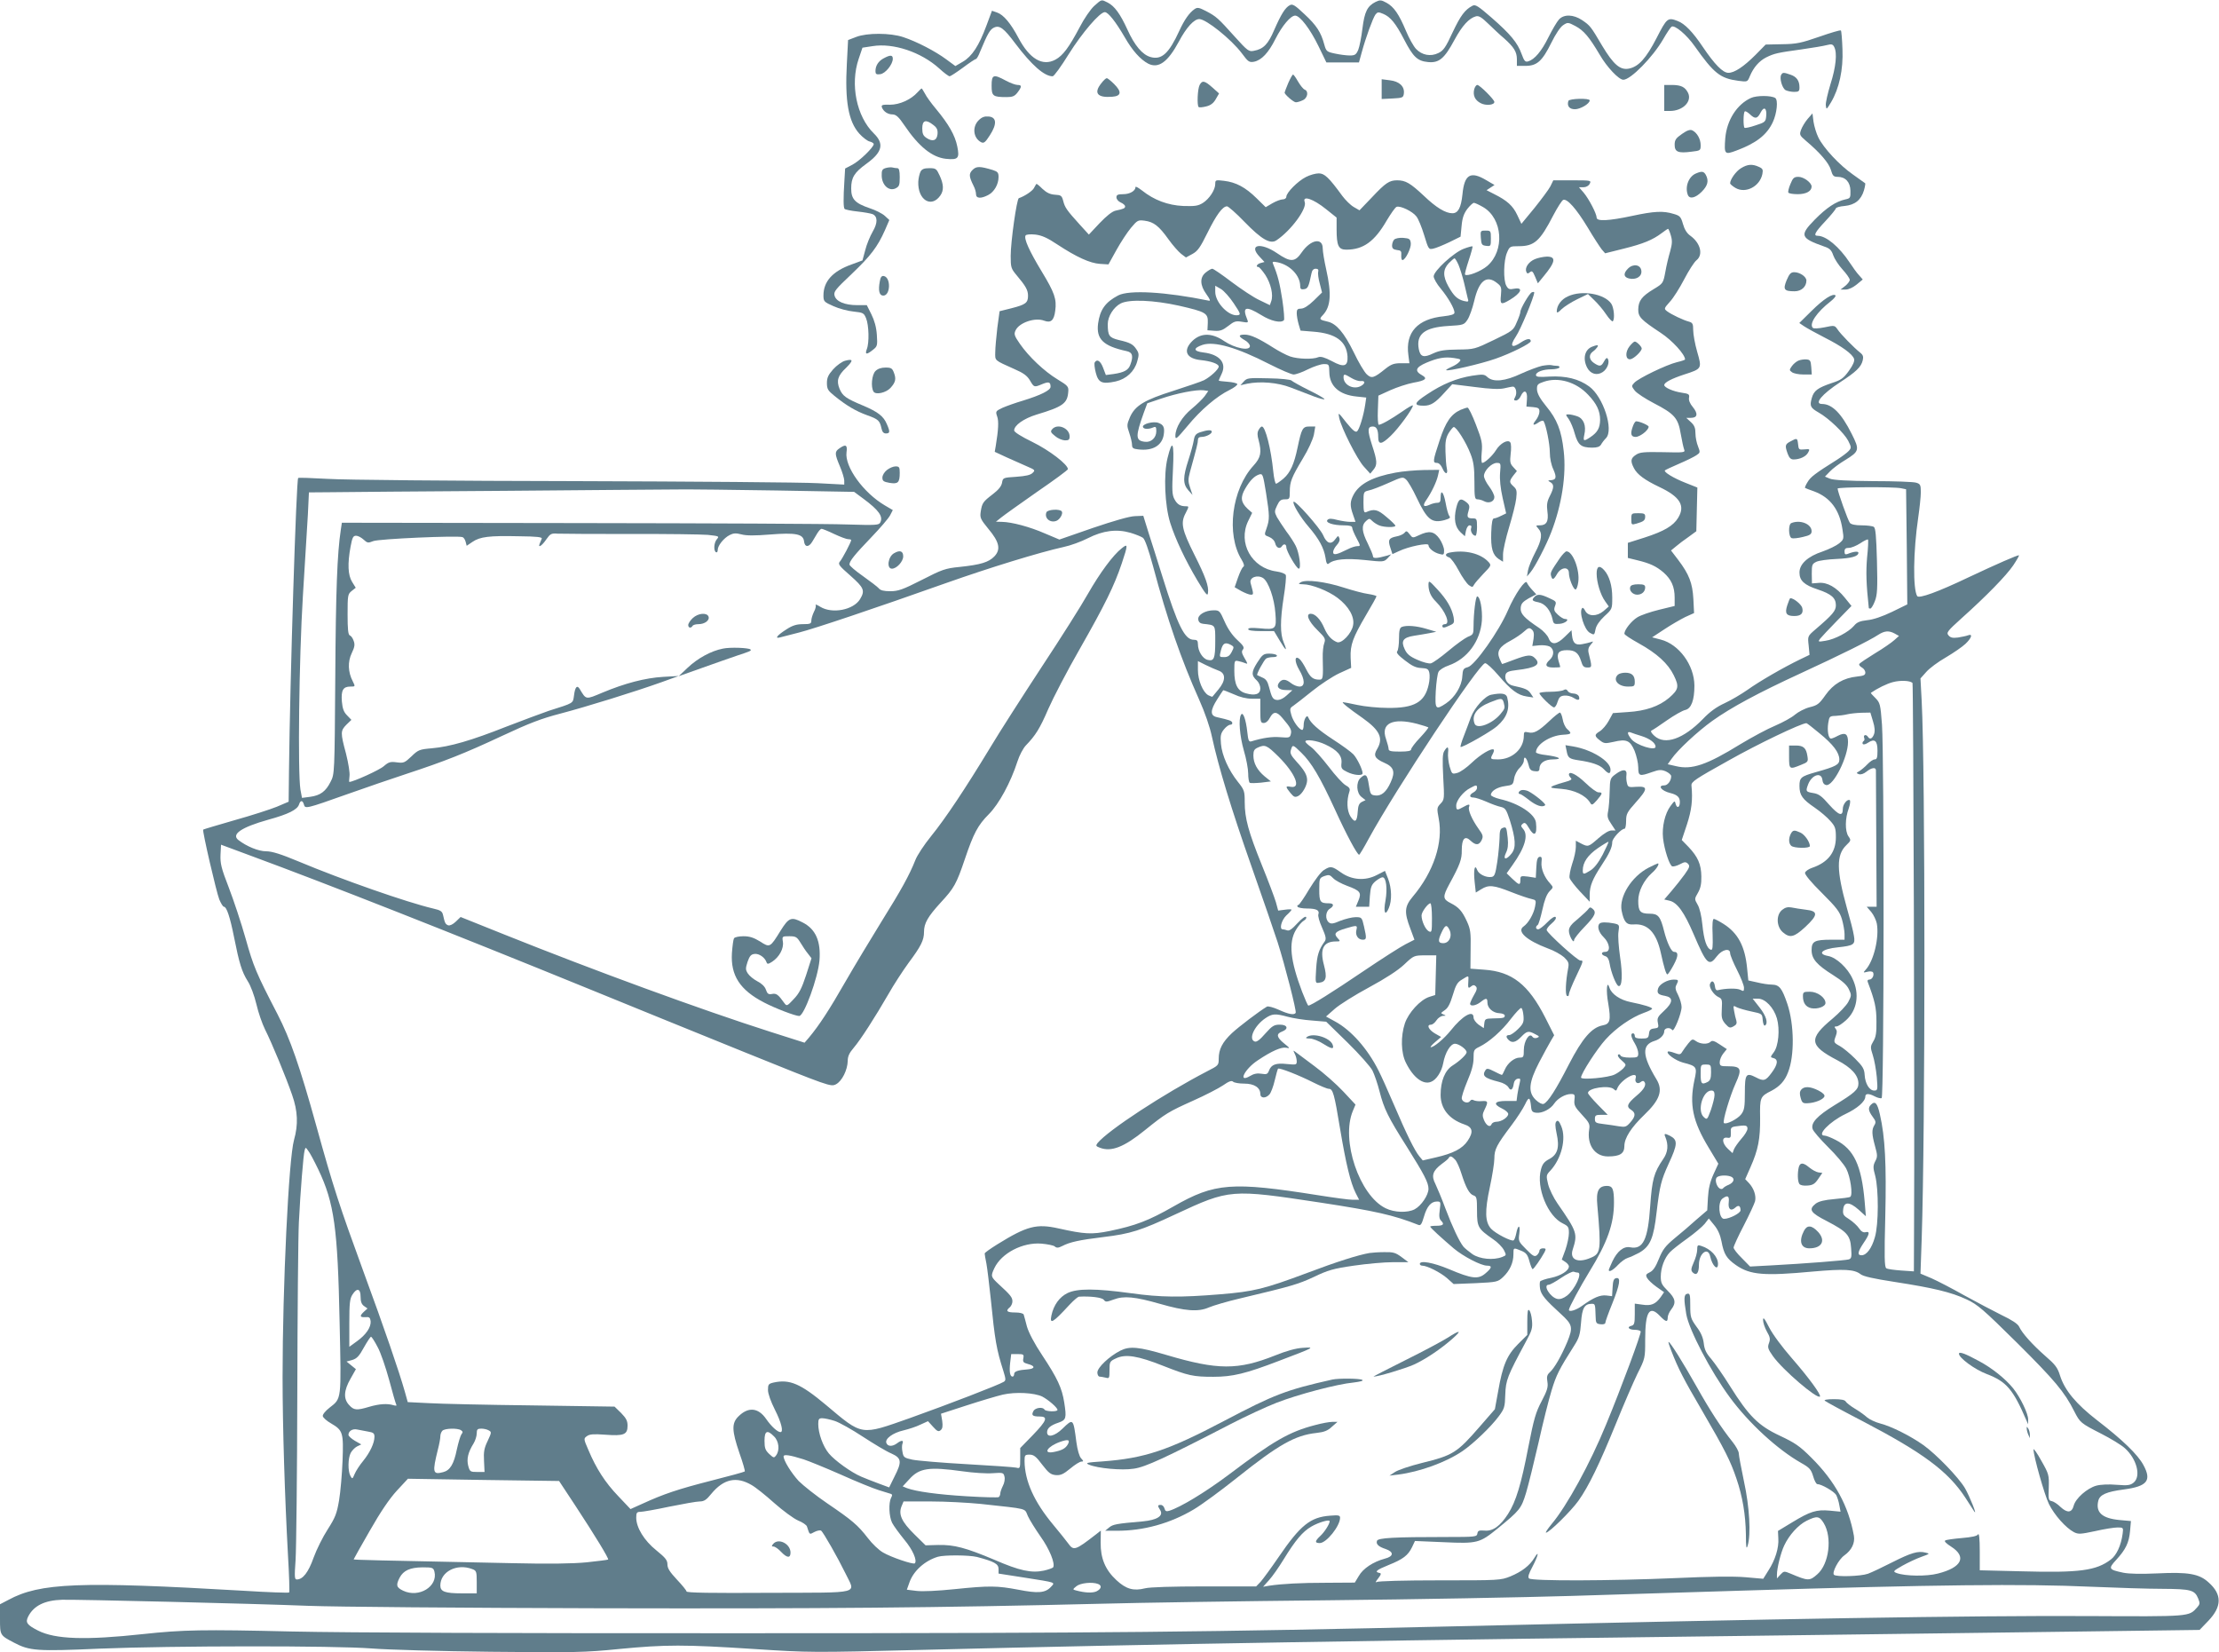 <?xml version="1.0" standalone="no"?>
<!DOCTYPE svg PUBLIC "-//W3C//DTD SVG 20010904//EN"
 "http://www.w3.org/TR/2001/REC-SVG-20010904/DTD/svg10.dtd">
<svg version="1.0" xmlns="http://www.w3.org/2000/svg"
 width="1280pt" height="953pt" viewBox="0 0 1280 953"
 preserveAspectRatio="xMidYMid meet">
<g transform="translate(0,953) scale(0.1,-0.1)"
fill="#607d8b" stroke="none">
<path d="M6312 9496 c-21 -19 -59 -74 -84 -123 -62 -117 -97 -164 -140 -187
-74 -40 -149 4 -213 125 -45 85 -86 134 -124 147 l-29 10 -32 -86 c-43 -116
-83 -177 -136 -208 l-43 -25 -53 39 c-62 46 -169 102 -248 128 -75 25 -209 25
-271 1 l-47 -18 -7 -135 c-12 -218 9 -335 72 -405 19 -21 46 -42 59 -45 13 -3
24 -10 24 -15 0 -18 -81 -97 -123 -119 l-42 -22 -4 -67 c-7 -109 -6 -159 1
-166 4 -4 37 -11 75 -15 37 -4 76 -11 86 -15 30 -13 31 -50 1 -101 -15 -26
-35 -74 -43 -107 l-16 -59 -62 -23 c-110 -39 -163 -98 -163 -179 0 -34 3 -38
58 -62 31 -14 83 -28 116 -31 55 -6 59 -8 72 -39 16 -39 19 -141 4 -178 -12
-32 -1 -33 35 -4 26 20 27 25 23 87 -3 44 -14 83 -32 119 l-26 52 -55 0 c-73
0 -122 21 -131 55 -6 23 5 36 99 125 109 104 149 156 192 253 l25 58 -26 24
c-14 13 -53 33 -87 44 -85 29 -107 52 -107 114 0 63 18 92 87 142 93 67 105
116 43 176 -99 97 -137 282 -87 429 l22 65 59 9 c119 19 279 -34 384 -129 27
-25 54 -45 60 -45 5 0 40 23 77 50 37 28 71 50 75 50 4 0 15 19 24 43 43 103
57 128 80 138 32 15 57 -4 122 -91 95 -126 168 -190 216 -190 8 0 49 57 93
128 78 124 179 242 208 242 19 0 62 -54 115 -145 44 -77 90 -128 135 -152 59
-30 113 8 177 127 44 83 88 130 118 130 39 0 184 -116 245 -197 37 -50 43 -54
71 -49 43 9 83 51 123 131 39 77 88 135 114 135 28 0 87 -78 135 -177 l45 -93
94 0 94 0 16 58 c23 85 64 197 79 218 12 15 17 16 45 4 41 -17 72 -54 121
-149 52 -100 76 -123 138 -129 63 -6 94 20 152 128 45 83 84 125 124 136 17 4
33 -6 71 -43 28 -27 68 -65 91 -84 57 -51 74 -78 74 -121 l0 -38 49 0 c67 0
97 27 150 134 24 49 52 91 68 101 26 17 28 17 70 -5 49 -26 80 -63 141 -166
41 -71 110 -144 136 -144 42 0 169 129 230 234 21 37 43 69 48 72 18 12 88
-47 134 -113 111 -157 147 -185 251 -199 53 -7 53 -7 67 27 21 50 53 87 94
108 47 23 65 27 203 46 63 9 129 20 147 25 27 7 34 5 42 -10 19 -35 10 -118
-21 -215 -16 -53 -29 -108 -27 -123 3 -26 4 -25 30 18 47 79 71 188 66 306 -2
57 -6 105 -9 108 -3 4 -59 -13 -125 -36 -104 -36 -131 -42 -214 -43 l-95 -2
-58 -59 c-69 -69 -122 -104 -157 -104 -32 0 -79 48 -148 150 -57 85 -104 134
-145 149 -57 22 -62 17 -121 -98 -61 -118 -104 -166 -161 -177 -50 -9 -88 24
-153 132 -66 112 -69 116 -116 148 -50 33 -104 35 -133 4 -12 -13 -39 -59 -61
-103 -40 -81 -80 -128 -117 -139 -17 -5 -23 2 -38 43 -23 64 -64 114 -173 209
-77 67 -94 78 -110 69 -44 -23 -69 -57 -115 -154 -40 -87 -53 -105 -82 -119
-45 -22 -95 -12 -129 24 -14 15 -40 61 -57 102 -42 100 -71 141 -113 164 -31
17 -38 17 -63 5 -48 -24 -64 -57 -76 -154 -6 -49 -17 -105 -24 -122 -12 -28
-19 -33 -49 -33 -19 0 -58 5 -85 11 -48 10 -51 13 -62 52 -19 71 -45 111 -114
175 -55 52 -69 61 -85 52 -27 -14 -51 -54 -90 -143 -35 -82 -62 -110 -117
-120 -29 -6 -36 -1 -110 81 -97 108 -107 117 -166 148 -41 21 -50 23 -67 11
-30 -21 -58 -61 -87 -124 -60 -131 -102 -170 -166 -152 -47 13 -92 66 -134
159 -41 90 -74 135 -113 155 -38 19 -34 20 -78 -19z"/>
<path d="M5098 9194 c-31 -16 -48 -43 -48 -74 0 -17 5 -21 27 -18 30 3 73 57
73 89 0 23 -15 23 -52 3z"/>
<path d="M10275 9099 c-12 -18 5 -78 25 -89 10 -5 32 -10 49 -10 27 0 31 4 31
26 0 38 -16 61 -51 73 -40 14 -46 14 -54 0z"/>
<path d="M7431 9051 c-11 -27 -21 -52 -21 -55 0 -11 52 -56 65 -56 8 0 26 5
40 12 28 12 35 52 11 61 -8 3 -25 24 -38 46 -13 23 -26 41 -29 41 -4 0 -16
-22 -28 -49z"/>
<path d="M5720 9036 c0 -60 7 -66 87 -66 33 0 46 5 62 26 26 34 26 44 1 44
-12 0 -42 11 -68 25 -72 39 -82 35 -82 -29z"/>
<path d="M6353 9050 c-46 -57 -23 -85 63 -78 52 4 56 28 11 73 -19 19 -39 35
-43 34 -5 0 -19 -13 -31 -29z"/>
<path d="M7970 9016 l0 -57 63 3 c58 3 62 5 65 29 5 41 -27 70 -81 76 l-47 6
0 -57z"/>
<path d="M6920 9040 c-12 -22 -16 -117 -6 -127 3 -4 23 -2 43 3 26 6 43 19 56
42 l19 33 -38 34 c-45 40 -59 43 -74 15z"/>
<path d="M8504 9016 c-9 -36 4 -64 37 -81 30 -16 79 -11 79 7 0 14 -85 98 -98
98 -7 0 -14 -11 -18 -24z"/>
<path d="M9600 8965 l0 -75 33 0 c74 0 129 55 104 105 -17 33 -39 44 -89 45
l-48 0 0 -75z"/>
<path d="M5294 8999 c-39 -44 -105 -73 -160 -73 -44 1 -51 -1 -47 -15 9 -24
34 -41 62 -41 20 -1 35 -14 68 -63 84 -124 160 -184 239 -193 71 -7 80 2 66
71 -13 65 -50 129 -123 217 -27 32 -56 72 -64 89 -9 16 -17 29 -19 29 -1 0
-11 -9 -22 -21z m90 -190 c21 -16 26 -28 24 -53 -4 -37 -28 -45 -63 -22 -20
13 -25 25 -25 56 0 47 21 53 64 19z"/>
<path d="M10100 8965 c-81 -37 -139 -128 -148 -232 -7 -94 -4 -97 65 -71 113
42 175 90 209 163 24 51 32 129 14 140 -24 15 -107 15 -140 0z m88 -106 c-3
-31 -7 -35 -61 -52 -32 -11 -60 -17 -64 -14 -8 8 -7 86 1 94 3 4 16 -3 29 -15
31 -30 44 -28 63 9 19 38 37 26 32 -22z"/>
<path d="M9047 8948 c-9 -29 5 -48 38 -48 31 0 85 32 85 51 0 14 -118 11 -123
-3z"/>
<path d="M10427 8844 c-15 -18 -32 -46 -38 -63 -10 -28 -8 -32 28 -63 82 -69
132 -128 144 -167 10 -35 16 -41 39 -41 45 0 73 -30 74 -80 1 -41 -1 -44 -29
-50 -55 -12 -109 -48 -177 -117 -89 -91 -83 -106 55 -155 31 -10 42 -21 52
-51 7 -20 31 -57 54 -82 22 -24 41 -51 41 -59 0 -8 -12 -24 -26 -35 l-27 -21
30 0 c17 0 42 12 63 29 l35 29 -21 24 c-12 12 -36 46 -54 73 -60 91 -136 155
-185 155 -26 0 -17 19 45 85 33 35 60 69 60 73 0 5 23 12 50 14 60 6 95 34
112 90 6 21 9 40 7 41 -2 2 -34 24 -70 50 -79 55 -170 153 -200 214 -12 24
-24 65 -28 91 l-6 48 -28 -32z"/>
<path d="M5645 8836 c-38 -38 -31 -102 14 -126 16 -8 24 -2 51 40 42 65 39
104 -7 108 -24 2 -39 -3 -58 -22z"/>
<path d="M9703 8758 c-36 -25 -43 -35 -43 -63 0 -41 20 -50 96 -40 53 6 54 7
54 38 0 35 -21 72 -48 85 -12 6 -29 1 -59 -20z"/>
<path d="M10043 8560 c-29 -17 -63 -65 -63 -87 0 -5 14 -17 31 -27 58 -34 140
8 155 80 5 26 2 32 -21 42 -37 17 -65 15 -102 -8z"/>
<path d="M5110 8561 c-21 -6 -25 -13 -24 -46 2 -53 41 -89 79 -72 22 11 25 18
25 65 0 38 -4 52 -14 52 -8 0 -20 2 -28 4 -7 2 -24 1 -38 -3z"/>
<path d="M5610 8550 c-22 -22 -21 -38 6 -92 8 -15 14 -36 14 -48 0 -25 28 -27
70 -5 35 18 60 62 60 104 0 25 -5 31 -32 40 -76 23 -96 23 -118 1z"/>
<path d="M5310 8540 c-6 -12 -12 -38 -13 -58 -4 -105 75 -154 127 -80 21 30
20 64 -4 116 -18 39 -22 42 -59 42 -30 0 -43 -5 -51 -20z"/>
<path d="M9784 8530 c-43 -17 -66 -77 -48 -124 10 -26 44 -18 80 18 35 35 42
63 24 97 -12 21 -23 23 -56 9z"/>
<path d="M7533 8509 c-46 -23 -113 -90 -113 -114 0 -8 -9 -15 -21 -15 -11 0
-38 -10 -59 -22 l-39 -23 -53 52 c-64 63 -119 92 -187 100 -49 6 -51 5 -51
-18 0 -34 -34 -86 -72 -110 -28 -17 -46 -19 -113 -17 -88 4 -168 34 -237 89
-21 16 -38 26 -38 20 0 -22 -33 -41 -71 -41 -31 0 -39 -4 -39 -18 0 -11 11
-24 25 -30 14 -6 25 -16 25 -22 0 -11 -7 -15 -55 -25 -19 -4 -52 -30 -92 -72
l-62 -66 -52 57 c-75 83 -86 98 -96 137 -8 31 -13 34 -48 36 -28 2 -47 11 -72
34 -18 18 -34 31 -35 28 -2 -2 -8 -13 -14 -24 -9 -17 -54 -47 -87 -58 -12 -4
-47 -251 -47 -333 0 -65 2 -73 33 -110 54 -64 67 -87 67 -120 0 -41 -14 -51
-96 -72 l-68 -17 -13 -95 c-6 -52 -12 -116 -12 -141 -1 -51 -7 -45 111 -98 51
-22 73 -38 89 -65 24 -41 24 -41 72 -21 37 15 47 12 47 -16 0 -20 -56 -48
-160 -80 -41 -12 -94 -31 -117 -41 -40 -19 -41 -21 -31 -50 10 -27 7 -78 -8
-169 l-6 -35 69 -32 c37 -17 90 -40 117 -52 47 -20 49 -22 32 -38 -12 -12 -39
-18 -94 -22 -76 -5 -77 -5 -82 -35 -4 -20 -20 -40 -54 -66 -56 -43 -61 -50
-69 -101 -5 -34 -1 -43 44 -98 64 -76 73 -119 35 -159 -33 -34 -78 -48 -201
-61 -82 -8 -101 -15 -218 -75 -110 -56 -136 -65 -182 -65 -37 0 -57 5 -66 17
-8 9 -49 40 -91 70 -43 30 -78 60 -78 67 0 20 30 57 126 157 50 52 99 109 108
126 l16 31 -46 27 c-124 73 -232 223 -221 306 6 43 -4 49 -41 23 -28 -19 -28
-31 3 -104 14 -33 25 -70 25 -82 l0 -23 -152 8 c-84 5 -718 10 -1408 12 -690
1 -1329 7 -1420 13 -91 5 -167 8 -170 5 -11 -10 -47 -1160 -53 -1688 l-2 -179
-68 -29 c-37 -15 -148 -51 -245 -78 -97 -28 -178 -52 -180 -54 -6 -6 76 -360
93 -403 10 -23 21 -42 27 -42 15 0 35 -59 58 -175 30 -151 45 -200 79 -254 17
-26 38 -83 50 -133 11 -48 34 -114 50 -146 39 -77 122 -278 156 -377 33 -94
36 -171 11 -260 -31 -110 -66 -845 -66 -1368 0 -288 13 -696 31 -1024 7 -117
10 -215 7 -218 -3 -3 -122 1 -264 10 -945 55 -1174 46 -1356 -53 l-48 -25 0
-85 c0 -94 0 -94 80 -136 91 -48 132 -51 493 -35 424 17 1354 18 1572 1 88 -7
396 -16 685 -19 484 -5 542 -4 741 16 271 26 375 26 779 0 322 -21 331 -21
970 -5 1355 34 2630 55 5165 86 473 6 1162 15 1531 20 l672 9 51 53 c78 82 79
152 1 221 -54 50 -119 61 -297 52 -92 -4 -160 -3 -195 4 -85 18 -88 23 -41 74
55 60 74 99 80 167 l5 57 -67 6 c-100 10 -138 44 -121 112 9 34 47 51 146 64
136 18 163 51 114 141 -32 60 -121 146 -268 259 -121 94 -186 172 -213 257
-14 46 -28 64 -86 114 -74 65 -133 131 -150 168 -7 16 -42 39 -101 67 -50 25
-147 76 -216 114 -69 39 -154 83 -188 98 l-64 27 7 200 c21 624 21 2705 0
3102 l-7 131 33 37 c18 21 69 59 113 84 44 26 95 61 113 78 36 34 44 60 16 50
-9 -4 -35 -9 -58 -13 -31 -4 -44 -1 -55 12 -14 16 -7 25 75 99 142 127 258
246 298 305 20 30 35 56 33 58 -4 4 -130 -51 -291 -127 -176 -84 -286 -124
-296 -108 -25 41 -23 257 6 453 8 55 15 121 15 146 0 42 -3 48 -27 55 -16 5
-127 9 -248 9 -146 1 -230 6 -249 14 l-29 12 29 30 c16 17 55 46 87 65 83 51
85 59 38 152 -59 118 -113 172 -171 172 -48 0 0 57 104 125 92 60 122 88 131
127 5 21 2 31 -16 45 -34 27 -112 106 -130 134 -16 23 -18 23 -75 11 -35 -7
-62 -8 -67 -3 -23 23 23 91 103 153 19 15 31 30 28 34 -15 14 -68 -20 -137
-88 l-72 -71 28 -19 c15 -10 69 -40 118 -65 101 -51 161 -95 170 -123 4 -12
-6 -36 -30 -69 -31 -43 -45 -53 -98 -70 -82 -28 -104 -44 -116 -87 -13 -46 -8
-56 39 -83 59 -33 148 -119 171 -163 19 -38 19 -41 3 -59 -9 -10 -40 -33 -68
-51 -126 -79 -152 -99 -169 -128 -11 -17 -17 -33 -15 -34 1 -1 25 -11 52 -20
94 -35 147 -106 164 -219 9 -56 8 -58 -19 -81 -16 -13 -59 -34 -96 -47 -85
-28 -133 -72 -133 -121 0 -47 27 -72 106 -98 78 -26 104 -49 104 -91 0 -32
-18 -54 -120 -141 -43 -37 -43 -38 -37 -91 l5 -54 -56 -27 c-99 -48 -235 -127
-302 -175 -36 -25 -95 -60 -132 -77 -46 -21 -85 -49 -125 -91 -112 -115 -219
-153 -280 -97 -17 15 -23 27 -17 30 7 3 47 29 89 59 43 30 91 57 106 60 35 8
53 56 53 141 -1 118 -89 238 -194 265 l-50 13 70 46 c39 26 93 57 121 71 l51
23 -4 81 c-5 92 -25 143 -87 225 l-42 55 28 23 c15 13 48 38 73 55 l45 33 3
126 3 126 -68 27 c-69 27 -128 63 -119 72 3 3 39 20 81 38 42 18 87 40 100 49
23 15 23 17 10 51 -8 19 -15 53 -15 75 0 31 -6 47 -26 65 l-27 25 27 0 c38 0
42 24 11 62 -17 20 -25 40 -22 54 3 20 -1 23 -42 29 -49 7 -101 30 -101 44 0
15 42 37 115 61 103 33 103 34 75 131 -13 45 -23 101 -23 125 0 37 -4 43 -25
49 -31 8 -101 41 -126 60 -18 14 -18 16 16 54 20 21 57 80 83 130 26 50 58
100 71 110 40 32 23 99 -35 141 -20 14 -34 36 -43 68 -12 42 -18 48 -53 58
-61 19 -113 16 -239 -11 -136 -29 -206 -33 -206 -10 0 22 -44 107 -75 144
l-27 31 26 0 c15 0 30 8 36 20 10 19 8 20 -99 20 l-111 0 -17 -35 c-10 -19
-52 -75 -92 -125 l-75 -91 -24 51 c-25 53 -58 83 -132 120 l-45 23 23 15 23
15 -48 28 c-91 54 -126 33 -137 -82 -8 -77 -25 -109 -58 -109 -40 0 -94 33
-165 101 -78 73 -105 89 -154 89 -45 0 -67 -15 -145 -98 l-72 -75 -33 19 c-19
11 -48 40 -66 64 -78 107 -103 130 -136 130 -18 0 -51 -9 -74 -21z m117 -186
l60 -48 0 -67 c0 -96 11 -118 56 -118 98 0 163 47 233 168 24 40 49 76 57 79
21 8 92 -26 114 -55 11 -13 31 -62 45 -108 25 -82 26 -84 53 -78 15 3 56 20
92 37 l65 32 6 62 c4 46 13 71 33 98 15 19 32 35 38 35 6 0 30 -11 54 -25 112
-66 125 -251 23 -339 -36 -31 -116 -62 -128 -50 -3 3 7 39 21 82 14 42 24 79
22 81 -2 2 -25 -4 -51 -14 -58 -22 -173 -128 -173 -159 0 -12 18 -44 41 -71
43 -52 79 -115 79 -138 0 -10 -18 -16 -61 -21 -152 -15 -223 -93 -205 -224 l6
-47 -49 0 c-40 0 -56 -6 -88 -31 -68 -55 -81 -59 -109 -33 -14 13 -48 70 -75
127 -56 114 -101 166 -151 177 -48 11 -50 14 -27 38 45 48 51 120 19 263 -11
49 -20 103 -20 121 0 64 -69 52 -120 -21 -40 -59 -65 -60 -144 -6 -96 65 -167
49 -99 -22 l27 -29 -22 -6 c-21 -5 -31 -23 -13 -23 5 0 23 -21 40 -46 32 -50
47 -115 34 -151 l-8 -23 -60 29 c-33 15 -105 63 -161 105 -55 42 -105 76 -111
76 -6 0 -22 -9 -37 -21 -36 -28 -35 -74 3 -126 22 -31 25 -40 13 -37 -249 51
-459 63 -522 30 -74 -39 -105 -82 -116 -163 -11 -89 30 -129 164 -158 35 -7
41 -29 22 -79 -11 -31 -36 -44 -95 -53 l-46 -6 -16 42 c-15 40 -35 52 -48 31
-4 -6 -1 -33 6 -60 15 -58 36 -67 115 -50 61 14 108 57 124 116 11 37 10 47
-4 68 -20 31 -37 40 -103 55 -55 14 -63 24 -63 92 0 44 34 98 75 119 50 25
190 19 335 -13 157 -36 169 -43 167 -99 l-2 -43 41 -3 c32 -2 47 3 79 28 34
27 44 30 79 24 35 -6 38 -5 31 12 -31 75 -10 82 80 27 56 -35 113 -48 131 -30
4 4 0 56 -9 117 -15 98 -27 143 -52 204 -8 17 -5 19 25 13 71 -15 130 -76 130
-137 0 -16 5 -21 22 -18 22 3 27 13 43 91 3 18 12 27 24 27 13 0 18 -5 15 -17
-3 -10 1 -41 9 -69 l13 -51 -48 -47 c-31 -30 -57 -46 -73 -46 -20 0 -25 -5
-25 -26 0 -15 5 -43 11 -64 l11 -37 74 -6 c129 -10 191 -55 197 -143 3 -58
-21 -65 -90 -27 -42 22 -64 28 -78 23 -32 -14 -119 -11 -163 4 -23 8 -66 31
-96 50 -85 54 -132 76 -166 76 -38 0 -38 -10 0 -32 17 -9 30 -25 30 -34 0 -30
-87 -13 -149 29 -74 51 -142 48 -192 -9 -45 -52 -21 -93 58 -101 59 -6 103
-22 103 -37 0 -16 -48 -60 -85 -79 -16 -8 -96 -35 -176 -61 -168 -53 -221 -85
-251 -152 -18 -43 -19 -48 -4 -91 9 -26 16 -57 16 -69 0 -18 7 -23 36 -26 83
-10 137 22 147 85 6 42 -1 57 -31 68 -30 11 -95 -7 -89 -24 4 -13 32 -14 60
-2 14 6 17 2 17 -22 0 -38 -30 -66 -66 -61 -55 6 -55 31 -6 168 l20 54 80 27
c91 31 204 53 245 48 l27 -4 -21 -30 c-12 -16 -46 -49 -75 -73 -55 -45 -94
-109 -94 -156 0 -24 7 -18 70 57 76 93 169 172 243 208 26 13 46 28 44 34 -2
5 -27 11 -55 13 -29 2 -52 5 -52 7 0 2 8 20 17 39 30 63 -12 112 -105 123 -59
7 -61 25 -5 44 68 22 198 -15 385 -111 65 -33 128 -60 140 -60 13 0 50 13 83
30 33 16 74 30 91 30 30 0 31 -1 32 -46 1 -81 57 -131 157 -141 l56 -6 -6 -41
c-10 -66 -34 -143 -47 -154 -10 -7 -25 6 -62 51 -47 60 -48 61 -41 27 12 -58
103 -238 142 -281 l37 -41 18 22 c24 29 23 50 -8 144 -27 85 -26 106 5 106 21
0 31 -18 31 -60 0 -47 19 -45 72 6 47 45 128 157 128 175 0 5 -28 -11 -62 -35
-64 -44 -120 -76 -135 -76 -4 0 -7 38 -5 84 l3 84 68 31 c38 17 98 37 135 44
69 12 82 24 50 42 -46 25 -39 46 24 73 66 28 107 35 159 27 39 -6 43 -8 31
-22 -7 -9 -28 -22 -47 -30 -18 -8 -31 -16 -29 -18 8 -8 200 36 285 66 89 31
203 88 203 101 0 18 -22 16 -55 -6 -56 -38 -69 -24 -31 33 27 39 106 230 106
254 0 4 -6 4 -14 1 -14 -6 -66 -94 -66 -113 0 -7 -9 -34 -21 -60 -19 -46 -24
-50 -132 -102 -110 -53 -113 -54 -207 -55 -75 -1 -105 -5 -142 -22 -56 -27
-75 -21 -84 25 -16 86 34 125 171 133 86 5 90 6 110 36 11 16 29 66 39 109 27
116 71 151 131 103 25 -19 27 -26 23 -70 -6 -55 0 -58 52 -27 65 39 79 73 26
64 -29 -6 -36 -3 -47 17 -18 32 -16 145 4 191 15 36 18 37 67 37 91 0 123 29
200 178 24 46 50 86 57 89 23 9 76 -51 142 -160 33 -56 70 -112 80 -125 l20
-23 108 27 c112 28 166 50 219 90 17 13 33 24 36 24 3 0 10 -17 16 -38 9 -30
8 -48 -4 -92 -9 -30 -22 -84 -28 -120 -12 -63 -13 -65 -66 -97 -70 -42 -89
-68 -90 -118 0 -43 15 -59 130 -135 67 -44 140 -125 140 -153 0 -3 -21 -10
-47 -16 -61 -15 -223 -93 -246 -119 -17 -18 -16 -20 3 -45 12 -15 61 -47 109
-72 120 -62 141 -86 156 -177 7 -40 16 -81 20 -91 7 -17 -1 -18 -122 -15 -110
2 -134 0 -156 -15 -31 -20 -33 -36 -12 -77 19 -37 63 -69 147 -109 119 -56
151 -108 108 -178 -28 -46 -81 -77 -192 -113 l-98 -31 0 -44 0 -43 53 -13 c75
-18 111 -35 153 -71 45 -40 64 -82 64 -145 l0 -48 -90 -22 c-49 -12 -106 -31
-126 -44 -34 -21 -74 -72 -74 -94 0 -6 37 -30 82 -55 105 -58 170 -117 203
-185 32 -65 28 -82 -27 -130 -58 -49 -136 -76 -239 -82 l-85 -6 -24 -44 c-13
-24 -36 -51 -52 -61 -32 -19 -32 -28 3 -54 22 -17 30 -17 76 -7 75 18 96 9
122 -52 11 -28 21 -71 21 -95 0 -51 7 -53 80 -27 40 14 52 15 79 4 17 -8 31
-20 31 -28 0 -26 -20 -53 -40 -53 -41 0 -16 -32 35 -44 40 -10 55 -24 55 -52
0 -31 -16 -39 -24 -12 -5 22 -6 21 -30 -11 -32 -43 -50 -120 -43 -185 7 -65
37 -157 53 -163 7 -2 27 3 44 12 28 15 34 15 47 3 12 -13 9 -21 -19 -61 -18
-25 -52 -68 -76 -96 l-42 -49 30 -7 c45 -10 85 -66 139 -192 76 -178 89 -189
135 -128 30 39 76 49 76 17 0 -10 18 -54 40 -97 22 -43 40 -89 40 -102 0 -21
-2 -22 -21 -12 -19 10 -85 9 -129 -2 -10 -3 -16 5 -18 24 -4 29 -19 36 -28 12
-8 -19 21 -63 49 -76 20 -9 22 -16 19 -68 -3 -50 0 -62 20 -86 22 -24 27 -26
47 -15 17 9 21 17 17 33 -4 12 -10 37 -13 56 -6 32 -5 33 16 21 13 -6 50 -17
84 -24 62 -13 62 -13 65 -50 2 -20 7 -34 13 -31 20 13 7 56 -31 104 l-40 51
31 0 c42 0 91 -52 109 -114 18 -64 9 -159 -18 -195 -21 -28 -21 -29 -2 -34 29
-7 25 -37 -11 -85 -34 -46 -45 -50 -90 -26 -57 29 -64 20 -64 -88 0 -83 -3
-101 -21 -125 -20 -27 -89 -62 -100 -50 -9 9 35 156 68 229 38 83 31 98 -43
98 -45 0 -49 2 -49 24 0 13 9 35 20 49 l21 26 -41 27 c-31 21 -44 24 -52 16
-17 -17 -59 -15 -85 3 -20 14 -23 13 -45 -14 -12 -15 -28 -37 -34 -47 -10 -17
-15 -18 -45 -7 -18 7 -35 10 -38 8 -12 -12 44 -52 88 -64 79 -20 82 -25 65
-101 -30 -141 -10 -237 82 -389 l56 -93 -28 -61 c-20 -44 -29 -83 -32 -135
l-4 -73 -62 -53 c-33 -30 -90 -79 -126 -108 -54 -45 -69 -65 -91 -119 -18 -45
-33 -68 -52 -77 -23 -11 -25 -16 -16 -33 6 -11 30 -34 54 -51 l44 -31 -20 -29
c-29 -40 -55 -51 -105 -43 l-44 6 0 -61 c0 -53 -3 -63 -20 -67 -28 -7 -14 -23
20 -23 16 0 31 -4 34 -9 6 -8 -111 -323 -199 -536 -92 -225 -227 -472 -316
-577 -22 -27 -36 -48 -31 -48 18 0 144 124 187 184 59 83 121 211 216 444 44
109 100 238 124 288 45 89 45 91 45 196 0 163 24 202 85 138 34 -35 45 -38 45
-9 0 11 9 32 20 46 30 38 25 64 -20 108 -34 34 -40 45 -40 82 0 50 21 108 53
141 12 13 57 48 99 78 42 30 88 69 101 85 l24 31 31 -38 c21 -25 35 -57 42
-93 14 -76 30 -100 84 -138 82 -57 163 -63 443 -37 181 16 239 13 275 -15 16
-13 75 -26 198 -45 220 -34 326 -59 415 -101 62 -29 94 -56 291 -251 215 -214
273 -282 329 -394 34 -66 36 -68 157 -130 53 -27 114 -64 134 -82 69 -61 96
-162 52 -199 -20 -16 -34 -18 -98 -13 -45 4 -92 2 -118 -5 -53 -15 -119 -73
-130 -115 -11 -42 -37 -44 -76 -8 -17 17 -40 32 -51 34 -18 3 -20 10 -17 78 2
72 1 78 -43 155 -24 44 -45 73 -45 65 0 -38 63 -261 89 -315 32 -64 97 -137
144 -162 26 -13 38 -12 123 6 52 12 110 21 129 21 33 0 34 -1 29 -37 -9 -67
-35 -123 -68 -148 -84 -64 -180 -77 -511 -68 l-245 6 0 111 c0 72 -4 106 -10
96 -6 -10 -36 -16 -93 -21 -47 -4 -90 -10 -96 -14 -8 -4 5 -17 33 -35 93 -59
63 -121 -76 -156 -66 -17 -188 -15 -237 3 -23 9 -22 11 32 42 32 18 81 41 109
51 50 18 52 19 25 25 -43 11 -83 -1 -192 -56 -55 -28 -118 -58 -140 -66 -43
-15 -183 -19 -196 -6 -13 13 27 89 60 112 42 30 62 71 55 113 -31 172 -109
315 -246 451 -67 67 -94 85 -181 126 -124 58 -179 113 -287 285 -39 63 -89
134 -109 158 -29 33 -39 54 -43 90 -4 33 -16 62 -42 96 -33 46 -36 55 -36 122
0 63 -2 71 -17 68 -20 -4 -21 -28 -6 -118 16 -91 141 -330 251 -479 110 -150
276 -302 412 -379 48 -27 57 -37 69 -77 7 -25 18 -45 24 -45 24 0 98 -43 109
-63 6 -12 15 -39 18 -59 l7 -37 -62 6 c-77 7 -113 -4 -218 -68 l-81 -49 2 -43
c4 -54 -18 -125 -57 -185 l-30 -48 -103 9 c-68 6 -205 4 -403 -5 -369 -16
-829 -18 -845 -2 -8 8 -2 27 20 68 33 63 41 100 11 51 -27 -45 -73 -80 -138
-107 -57 -23 -65 -23 -408 -23 -205 0 -356 -4 -365 -10 -8 -5 -4 4 9 20 19 25
20 31 7 33 -29 6 -16 17 53 45 85 34 113 56 136 103 l17 36 166 -7 c195 -9
207 -5 311 79 128 105 136 114 164 206 14 47 46 177 72 290 25 113 59 248 75
300 27 89 43 121 130 258 29 45 35 65 40 133 6 85 20 109 62 109 19 0 20 -1
22 -70 1 -41 3 -45 29 -48 16 -2 27 2 27 8 0 7 18 57 40 111 44 110 51 153 23
147 -14 -2 -19 -15 -21 -54 l-3 -50 -33 4 c-36 4 -74 -12 -139 -59 -35 -26
-77 -38 -77 -24 0 13 67 137 118 220 104 169 142 276 142 399 0 78 -8 96 -40
96 -49 0 -64 -29 -56 -112 23 -260 20 -279 -39 -303 -74 -32 -122 -10 -103 48
29 90 26 102 -88 266 -23 33 -47 83 -54 111 -12 49 -11 53 13 78 64 69 93 185
63 256 -12 29 -19 37 -28 28 -8 -8 -8 -26 1 -69 18 -81 6 -122 -42 -148 -29
-15 -40 -29 -48 -60 -29 -104 39 -271 127 -312 30 -15 34 -21 34 -55 0 -21 -9
-64 -20 -96 l-21 -57 21 -14 c11 -7 20 -19 20 -25 0 -25 -46 -54 -102 -66 -32
-6 -60 -16 -64 -21 -3 -6 -3 -26 0 -44 7 -34 30 -62 119 -143 68 -62 72 -77
38 -161 -35 -83 -74 -151 -101 -176 -16 -14 -19 -26 -14 -55 5 -30 -1 -50 -33
-111 -34 -64 -45 -102 -77 -265 -41 -214 -71 -314 -117 -386 -45 -70 -88 -101
-136 -96 -32 2 -38 0 -41 -17 -3 -19 -10 -20 -180 -20 -302 0 -393 -5 -399
-22 -7 -19 9 -34 49 -47 50 -17 48 -43 -4 -56 -67 -18 -126 -57 -150 -100
l-23 -38 -160 -1 c-154 0 -261 -6 -334 -17 l-35 -6 35 39 c19 21 56 74 83 118
68 111 110 161 160 190 43 25 106 43 106 31 0 -16 -30 -63 -54 -85 -32 -30
-33 -41 -3 -41 38 0 117 98 117 146 0 14 -9 16 -57 12 -114 -8 -172 -55 -297
-238 -43 -63 -90 -127 -104 -143 l-26 -27 -298 0 c-187 0 -316 -4 -343 -11
-67 -17 -110 -4 -165 47 -65 60 -92 127 -91 217 l1 69 -28 -22 c-120 -93 -129
-96 -161 -51 -11 15 -50 64 -86 107 -110 132 -164 252 -165 367 0 34 2 37 29
37 24 0 38 -11 73 -58 37 -48 49 -57 78 -60 28 -2 44 5 84 38 26 22 55 40 64
40 13 0 13 3 -2 19 -10 11 -21 48 -27 93 -18 138 -18 138 -80 78 -45 -44 -89
-54 -89 -21 0 23 19 40 67 56 43 15 46 26 32 115 -13 84 -39 140 -127 273 -45
67 -78 131 -88 165 -8 32 -17 63 -19 70 -3 7 -22 12 -50 12 -47 0 -56 9 -30
30 8 7 15 22 15 34 0 23 -11 37 -79 99 -46 43 -47 46 -25 93 41 86 163 150
272 141 34 -3 69 -10 76 -16 11 -10 21 -9 43 2 44 23 98 35 238 52 157 19 214
37 415 131 314 146 319 146 835 68 320 -49 423 -72 567 -129 13 -5 19 4 32 48
17 59 41 87 75 87 22 0 22 -3 16 -49 -5 -36 -3 -52 9 -63 19 -20 11 -28 -31
-28 -18 0 -33 -2 -33 -5 0 -6 67 -67 135 -125 56 -47 158 -100 193 -100 31 0
28 -13 -10 -45 -41 -35 -78 -31 -210 25 -91 38 -168 52 -168 30 0 -5 6 -10 14
-10 28 0 105 -39 143 -72 l38 -34 127 5 c124 6 128 7 159 36 38 36 59 82 59
130 0 40 -1 40 45 21 29 -12 37 -23 47 -60 7 -25 15 -46 19 -46 6 0 46 57 68
97 10 20 9 23 -9 23 -11 0 -20 -6 -20 -14 0 -7 -7 -19 -15 -26 -13 -10 -23 -5
-61 34 -45 45 -46 48 -40 92 7 52 -8 52 -18 -1 -4 -19 -10 -36 -15 -39 -12 -8
-104 39 -130 67 -35 39 -37 101 -7 240 14 65 26 140 26 165 0 53 13 78 99 192
31 41 66 95 78 120 22 47 29 44 35 -15 2 -24 8 -31 30 -33 34 -4 83 21 104 54
20 29 63 54 96 54 21 0 24 -4 20 -34 -3 -30 2 -41 43 -85 42 -45 47 -55 42
-85 -14 -89 32 -156 108 -156 69 0 95 16 95 60 0 46 39 107 115 180 90 86 109
141 70 205 -82 135 -86 198 -12 221 32 9 57 34 57 56 0 20 34 25 46 7 9 -15
54 96 54 133 0 16 -9 47 -20 69 -16 30 -18 44 -10 58 14 28 13 31 -15 31 -36
0 -82 -26 -90 -50 -9 -28 -1 -37 40 -44 48 -9 46 -38 -6 -86 -36 -33 -41 -42
-36 -68 6 -28 4 -31 -21 -34 -21 -2 -28 -9 -30 -30 -3 -25 -7 -28 -43 -28 -28
0 -39 4 -39 15 0 8 -4 15 -10 15 -16 0 -12 -22 10 -58 11 -18 20 -44 20 -57 0
-23 -4 -25 -49 -25 -30 0 -51 5 -54 13 -2 6 -8 8 -13 4 -5 -5 3 -19 20 -33 28
-25 28 -25 10 -46 -11 -11 -32 -27 -49 -35 -36 -19 -195 -33 -195 -18 0 23 92
165 142 220 60 66 148 127 220 153 26 9 48 20 48 24 0 8 -48 23 -123 38 -61
12 -111 46 -123 83 -15 48 -21 -16 -7 -91 16 -97 11 -118 -32 -126 -63 -12
-117 -74 -195 -225 -75 -147 -121 -218 -146 -228 -9 -3 -27 6 -45 23 -46 44
-41 100 19 216 27 51 57 107 68 125 l19 32 -52 103 c-97 190 -191 264 -351
275 l-80 6 1 111 c2 97 -1 117 -21 161 -28 61 -47 82 -94 106 -46 23 -47 37
-8 109 61 112 73 143 72 196 0 67 18 87 51 55 30 -28 49 -27 64 4 10 22 7 30
-19 66 -37 52 -61 107 -54 125 7 18 -2 17 -34 -1 -35 -20 -40 -19 -40 9 0 29
41 81 81 101 35 19 39 19 39 0 0 -8 -9 -19 -20 -25 -26 -14 -26 -30 0 -30 11
0 44 -11 74 -24 29 -13 67 -27 83 -30 26 -6 32 -15 52 -76 34 -108 37 -159 11
-192 -31 -40 -53 -38 -33 3 11 22 14 47 10 86 -7 63 -8 66 -31 57 -12 -5 -16
-19 -16 -58 -1 -28 -6 -89 -13 -136 -11 -73 -16 -85 -33 -88 -32 -5 -74 16
-83 40 -14 38 -22 2 -15 -66 l7 -64 31 19 c43 27 72 24 173 -16 48 -19 101
-37 117 -40 26 -6 28 -8 21 -43 -8 -43 -38 -96 -67 -116 -40 -28 18 -80 140
-126 35 -12 77 -36 94 -51 26 -25 29 -34 24 -62 -15 -78 -18 -154 -7 -161 6
-4 11 0 11 9 0 9 18 54 40 100 45 95 45 95 26 95 -17 0 -189 156 -194 175 -2
7 11 24 29 39 20 17 28 31 22 37 -5 5 -24 -6 -48 -31 -21 -22 -45 -40 -52 -40
-15 0 -17 16 -3 25 5 3 17 43 27 88 12 56 25 89 41 106 23 23 23 23 4 45 -34
36 -54 87 -50 123 3 26 1 33 -11 31 -12 -2 -17 -18 -19 -62 l-3 -59 -45 7
c-42 5 -44 4 -44 -19 0 -33 -7 -31 -47 7 l-32 31 34 48 c72 101 93 173 60 209
-13 15 -13 19 -1 29 11 9 18 5 35 -24 31 -54 49 -42 41 30 -5 50 -100 112
-207 136 -29 7 -53 18 -53 24 0 22 36 45 82 51 44 6 46 8 52 43 3 21 17 48 31
61 14 13 25 32 25 42 0 32 16 19 26 -19 7 -31 14 -39 37 -41 20 -3 27 1 27 14
0 33 30 54 79 54 60 1 35 15 -41 25 -32 3 -58 11 -58 16 0 44 80 96 154 101
52 3 55 7 26 33 -11 10 -23 36 -26 57 -4 21 -11 38 -16 38 -5 0 -33 -22 -61
-49 -64 -60 -89 -73 -122 -65 -22 5 -25 3 -25 -20 0 -75 -67 -136 -149 -136
-45 0 -46 2 -30 32 6 11 8 22 6 24 -12 12 -78 -28 -127 -75 -29 -28 -67 -55
-84 -59 -30 -8 -31 -7 -44 37 -7 25 -11 61 -9 79 4 37 -3 41 -22 10 -10 -16
-11 -49 -6 -150 7 -125 7 -130 -15 -153 -22 -23 -22 -27 -11 -86 27 -137 -29
-308 -150 -451 -47 -56 -50 -89 -14 -183 l24 -65 -51 -26 c-28 -14 -139 -85
-247 -158 -177 -120 -299 -196 -314 -196 -3 0 -19 36 -36 80 -68 180 -79 283
-36 356 14 24 35 48 46 54 11 6 17 16 13 21 -4 6 -25 -9 -50 -36 -30 -33 -48
-46 -59 -41 -9 3 -21 6 -26 6 -21 0 -7 53 21 80 17 15 30 30 30 33 0 3 -17 3
-38 0 l-39 -5 -13 48 c-8 27 -44 123 -81 214 -78 193 -99 271 -99 363 0 63 -2
71 -39 117 -55 69 -92 153 -98 219 -4 47 -2 60 17 84 12 15 28 27 37 27 8 0
13 5 11 12 -4 11 -15 15 -90 32 -38 9 -37 39 3 102 17 27 33 51 35 53 1 1 28
-9 60 -23 36 -17 74 -26 105 -26 l49 0 0 -70 c0 -63 2 -70 20 -70 12 0 26 12
35 30 20 38 40 38 73 -2 47 -55 54 -69 48 -92 -5 -21 -10 -22 -61 -18 -47 4
-98 -3 -167 -24 -14 -4 -18 5 -23 53 -8 74 -25 120 -36 101 -16 -25 -8 -123
16 -207 14 -47 25 -106 25 -132 0 -26 4 -50 9 -54 5 -3 35 -2 66 1 l56 7 -36
29 c-43 36 -65 76 -65 121 0 27 5 36 25 45 42 19 52 15 120 -52 98 -98 133
-186 70 -174 -31 6 -31 1 -1 -36 20 -24 26 -26 45 -17 24 13 51 61 51 91 0 30
-16 58 -62 108 -30 33 -38 48 -32 65 10 34 11 34 60 -14 59 -57 109 -142 195
-329 66 -145 128 -260 139 -260 3 0 28 42 55 92 155 285 638 1013 672 1013 9
0 44 -32 77 -71 73 -85 111 -113 162 -121 l39 -6 -16 24 c-15 22 -31 29 -101
44 -31 6 -52 37 -43 65 5 14 19 20 63 25 113 13 143 33 106 69 -21 22 -43 20
-120 -9 -36 -14 -68 -25 -69 -25 -1 0 -8 14 -15 31 -18 42 -1 70 64 104 28 15
63 39 78 53 23 21 30 23 43 12 13 -11 15 -24 11 -55 l-7 -41 40 4 c21 2 48 -1
60 -7 27 -15 27 -52 1 -76 -32 -29 -25 -45 20 -45 22 0 40 1 40 3 0 1 -4 18
-10 36 -12 44 1 61 49 61 46 0 66 -15 81 -62 9 -31 16 -38 37 -38 27 0 27 2 7
83 -5 20 -1 34 12 49 16 18 17 21 2 15 -9 -3 -32 -9 -50 -12 -40 -8 -55 5 -60
50 l-3 30 -38 -37 c-47 -47 -78 -50 -94 -9 -6 16 -30 42 -53 58 -90 60 -111
84 -108 117 2 25 12 35 46 55 l44 23 -25 27 c-13 14 -26 32 -29 40 -7 24 -69
-65 -110 -160 -51 -119 -191 -317 -231 -327 -26 -7 -29 -12 -32 -54 -3 -55
-43 -121 -94 -155 -60 -40 -64 -35 -59 70 3 51 10 102 16 112 5 11 32 28 59
37 107 38 182 140 191 258 4 65 -10 140 -27 140 -9 0 -21 -98 -21 -171 0 -46
-2 -50 -33 -62 -18 -8 -68 -44 -112 -81 -44 -37 -89 -69 -101 -72 -11 -3 -46
6 -77 20 -44 19 -61 33 -74 61 -23 48 -10 68 53 78 27 4 67 11 89 15 l40 8
-57 17 c-57 17 -114 22 -142 11 -12 -5 -16 -21 -16 -68 0 -34 -5 -67 -10 -72
-8 -8 6 -24 44 -53 42 -33 65 -43 95 -44 35 -2 41 -6 46 -28 3 -14 2 -44 -4
-68 -22 -101 -83 -136 -236 -134 -55 0 -134 8 -175 17 -41 9 -79 16 -83 16
-11 0 32 -35 114 -92 98 -70 120 -115 83 -178 -23 -37 -14 -55 40 -79 56 -24
66 -52 38 -113 -25 -56 -53 -80 -89 -76 -26 3 -29 7 -37 61 -9 60 -18 68 -48
40 -27 -25 -24 -87 6 -110 l23 -18 -21 -10 c-16 -8 -22 -22 -24 -55 -4 -61
-16 -69 -42 -29 -21 34 -23 92 -6 144 5 15 0 24 -22 36 -16 9 -60 57 -97 106
-38 49 -83 100 -102 114 -18 13 -33 27 -33 32 0 15 67 6 115 -17 69 -32 98
-65 93 -108 -3 -29 1 -35 32 -50 39 -20 90 -24 90 -8 0 21 -31 85 -53 109 -12
13 -65 52 -118 86 -87 57 -129 95 -143 128 -7 19 -26 -13 -26 -45 0 -16 -4
-28 -8 -28 -17 0 -53 49 -63 86 -10 35 -9 40 11 53 13 9 62 47 109 85 47 38
117 84 155 102 l70 32 -3 58 c-3 75 13 117 88 245 34 57 61 106 61 110 0 3
-21 9 -47 13 -25 3 -89 20 -142 37 -105 34 -217 48 -247 31 -17 -10 -15 -11
12 -12 50 0 146 -38 199 -78 65 -49 100 -110 90 -159 -8 -46 -65 -106 -92 -97
-31 12 -55 37 -74 81 -21 50 -52 83 -78 83 -31 0 -14 -43 39 -95 44 -43 47
-50 39 -74 -6 -14 -10 -53 -9 -86 3 -116 2 -125 -19 -125 -36 0 -52 12 -76 59
-13 26 -30 53 -39 60 -29 24 -30 -14 -2 -62 34 -57 35 -97 2 -97 -13 0 -35 9
-49 20 -30 24 -50 25 -67 5 -21 -25 -4 -45 37 -45 l38 -1 -33 -30 c-35 -32
-69 -35 -83 -9 -5 8 -13 34 -19 58 -8 32 -18 46 -38 54 -15 7 -28 13 -30 14
-6 4 40 89 52 96 6 4 24 8 39 8 16 0 26 4 22 10 -3 6 -23 10 -43 10 -33 0 -40
-5 -70 -52 -34 -54 -35 -73 -2 -103 11 -10 20 -30 20 -45 0 -34 -29 -44 -83
-29 -48 13 -67 50 -67 130 0 58 1 61 23 56 12 -2 30 -8 40 -12 16 -7 15 -3 -4
29 -16 28 -19 39 -9 50 9 12 2 23 -34 56 -28 26 -54 64 -72 105 -27 61 -30 65
-62 65 -49 0 -94 -26 -90 -53 2 -15 11 -23 28 -25 73 -8 70 -4 70 -100 0 -101
-7 -117 -44 -108 -29 7 -56 51 -56 91 0 20 -5 25 -24 25 -52 0 -92 80 -181
365 -26 83 -61 195 -79 250 l-31 100 -49 -2 c-31 -1 -121 -27 -242 -68 l-193
-67 -83 35 c-89 39 -192 66 -248 67 l-35 1 30 24 c17 14 110 80 207 148 98 67
178 126 178 131 0 27 -107 109 -205 157 -62 30 -105 57 -105 66 0 30 55 69
130 92 150 45 177 64 182 130 3 31 -1 36 -62 73 -76 46 -166 131 -217 205 -32
46 -35 56 -25 77 20 45 113 77 166 56 38 -14 56 2 63 58 9 67 -4 104 -78 226
-72 119 -104 190 -93 208 4 6 27 8 57 5 38 -5 69 -19 126 -57 111 -73 188
-108 246 -112 l49 -3 46 83 c25 45 63 103 84 128 37 44 41 46 79 41 52 -7 82
-30 137 -107 25 -35 58 -72 73 -84 l28 -21 37 20 c31 17 45 37 87 122 51 103
87 153 113 153 7 0 53 -40 101 -90 98 -101 149 -130 184 -106 84 56 178 184
163 221 -15 40 50 18 124 -42z m763 -320 c9 -21 23 -67 32 -103 8 -36 18 -76
21 -89 7 -22 5 -23 -22 -17 -38 10 -58 29 -89 84 -33 59 -32 98 2 134 15 15
30 28 33 28 4 0 14 -17 23 -37z m-1296 -223 c40 -60 41 -65 23 -68 -52 -8
-130 73 -130 135 l0 35 33 -19 c17 -10 51 -48 74 -83z m678 -430 c18 -11 42
-19 53 -18 30 4 29 -15 -1 -30 -42 -20 -96 8 -97 51 0 22 5 21 45 -3z m3171
-636 l29 -6 4 -332 3 -332 -88 -43 c-56 -27 -109 -45 -143 -48 -43 -5 -60 -12
-77 -33 -30 -35 -110 -78 -165 -86 -42 -7 -43 -6 -30 12 8 10 52 57 98 104
l83 85 -38 47 c-49 61 -102 91 -152 86 l-38 -3 -1 56 c0 52 2 57 27 69 15 7
67 14 115 16 87 4 127 15 127 36 0 10 -29 7 -62 -7 -14 -5 -18 -2 -18 14 0 16
6 21 25 21 14 0 43 12 65 26 22 15 43 25 45 22 3 -2 1 -49 -5 -104 -7 -83 -5
-153 10 -291 0 -2 4 -3 9 -3 5 0 17 19 26 43 14 36 16 73 12 231 -4 144 -8
190 -18 197 -8 5 -39 9 -70 9 -36 0 -61 5 -68 14 -11 13 -71 181 -71 198 0 9
322 11 366 2z m-6485 -13 l446 -8 54 -40 c89 -66 114 -102 97 -136 -8 -16 -23
-17 -191 -12 -100 4 -797 7 -1549 8 l-1366 2 -6 -40 c-21 -137 -29 -355 -32
-850 -4 -556 -4 -560 -27 -604 -28 -56 -59 -79 -119 -87 l-46 -6 -9 48 c-16
99 -8 755 14 1114 12 190 25 402 29 473 l6 127 127 1 c69 1 520 5 1001 8 481
4 931 8 1000 8 69 1 326 -2 571 -6z m331 -251 c34 -16 71 -30 81 -30 9 0 17
-2 17 -5 0 -11 -52 -110 -66 -125 -11 -14 -3 -24 61 -80 79 -70 86 -86 56
-136 -38 -62 -160 -86 -229 -44 -19 12 -31 16 -27 11 3 -6 -1 -24 -10 -40 -8
-17 -15 -39 -15 -51 0 -17 -6 -20 -48 -20 -36 0 -60 -7 -94 -29 -55 -35 -73
-57 -37 -47 13 3 62 16 109 28 90 23 430 137 850 286 249 88 535 176 675 207
39 8 102 31 141 51 87 44 165 54 245 31 30 -9 62 -22 72 -29 11 -8 32 -67 58
-163 82 -308 163 -540 266 -770 33 -74 62 -157 74 -215 38 -174 110 -412 229
-750 65 -184 132 -380 150 -435 42 -132 110 -397 104 -407 -9 -14 -41 -8 -98
18 -31 14 -61 22 -68 18 -48 -29 -161 -115 -202 -153 -55 -52 -76 -93 -76
-148 0 -37 -2 -39 -65 -71 -249 -129 -572 -340 -634 -415 -11 -15 -10 -18 14
-27 66 -25 139 4 260 102 119 96 136 106 276 169 70 31 149 72 174 89 34 24
50 29 58 21 6 -6 35 -11 64 -11 58 0 93 -23 93 -60 0 -25 31 -27 53 -2 8 9 22
45 30 80 8 35 17 65 19 68 8 7 120 -37 205 -80 40 -20 79 -36 88 -36 24 0 32
-30 65 -230 34 -203 60 -311 90 -371 l20 -39 -37 0 c-21 0 -110 12 -198 26
-499 79 -597 72 -835 -64 -145 -83 -220 -111 -369 -142 -104 -21 -143 -19
-296 15 -126 28 -181 14 -352 -92 -40 -25 -73 -48 -73 -53 0 -4 4 -30 10 -58
5 -27 16 -119 25 -203 24 -240 33 -292 73 -417 14 -46 15 -54 2 -62 -29 -18
-317 -129 -541 -209 -287 -101 -271 -104 -485 76 -147 123 -209 149 -301 129
-30 -7 -33 -11 -33 -43 0 -22 16 -66 40 -114 37 -73 51 -129 32 -129 -17 0
-53 33 -82 75 -46 67 -104 72 -161 15 -39 -39 -38 -81 6 -210 20 -56 34 -105
31 -107 -3 -3 -90 -27 -193 -53 -192 -49 -275 -77 -397 -133 l-69 -31 -71 75
c-75 78 -127 159 -172 266 -28 64 -28 66 -8 80 15 11 38 13 105 8 107 -8 129
0 129 52 0 28 -8 43 -37 73 l-38 37 -475 7 c-261 3 -530 9 -597 13 l-121 6
-17 61 c-32 113 -116 359 -240 696 -136 372 -173 484 -270 835 -96 346 -151
503 -224 645 -124 239 -139 276 -184 436 -25 89 -69 221 -97 294 -44 113 -50
140 -48 190 l3 58 175 -65 c437 -161 1148 -441 1950 -768 212 -87 612 -249
888 -361 497 -201 504 -203 534 -188 35 18 67 83 68 135 0 26 9 46 34 75 41
48 123 176 200 309 31 55 84 136 116 180 73 98 90 132 90 180 0 50 22 88 97
170 76 82 90 106 139 251 50 148 75 195 138 258 58 58 126 183 165 304 11 35
33 76 48 92 56 58 81 97 130 211 28 64 109 220 182 347 144 253 198 362 242
493 36 108 36 116 0 87 -50 -39 -125 -140 -196 -264 -37 -66 -156 -254 -265
-419 -108 -165 -244 -376 -300 -470 -142 -234 -255 -404 -340 -509 -39 -48
-80 -110 -90 -137 -35 -88 -81 -171 -195 -354 -61 -99 -156 -256 -210 -350
-91 -159 -149 -248 -209 -320 l-25 -29 -198 63 c-398 127 -1015 353 -1534 561
l-252 101 -28 -27 c-17 -16 -34 -24 -44 -21 -16 7 -19 13 -29 58 -5 23 -14 29
-58 39 -149 35 -522 165 -775 271 -103 43 -154 59 -188 59 -44 0 -112 28 -160
65 -42 33 16 73 172 117 117 32 168 58 178 88 8 26 21 25 28 0 7 -26 10 -26
252 60 105 37 255 89 335 115 225 74 339 119 555 220 158 74 229 101 337 129
152 40 429 126 583 181 l100 36 -90 -5 c-103 -6 -221 -37 -350 -91 -98 -41
-93 -42 -131 21 -15 25 -27 12 -33 -38 -7 -46 2 -41 -146 -88 -38 -13 -148
-54 -244 -91 -202 -80 -326 -116 -431 -125 -70 -6 -78 -9 -117 -47 -39 -37
-45 -39 -84 -34 -37 5 -47 2 -75 -22 -24 -22 -177 -91 -199 -91 -2 0 -1 15 1
33 3 18 -6 74 -20 130 -33 122 -32 132 2 167 l29 28 -25 26 c-19 19 -26 38
-30 80 -5 65 7 86 49 86 29 0 29 0 14 30 -28 54 -30 113 -6 163 17 35 19 50
11 71 -5 15 -15 29 -22 31 -10 4 -13 37 -13 121 0 109 1 117 23 135 l24 19
-21 34 c-24 39 -27 104 -9 202 10 54 15 64 32 64 11 0 30 -10 43 -22 22 -20
26 -21 56 -9 31 13 485 33 515 23 7 -2 15 -15 18 -27 l6 -23 34 23 c43 29 95
36 267 32 105 -1 136 -5 132 -14 -3 -7 -8 -20 -12 -29 -11 -28 14 -11 39 26
22 31 28 35 64 32 21 -1 210 -2 419 -2 209 1 411 -2 448 -5 64 -7 67 -8 53
-24 -18 -20 -21 -67 -6 -76 6 -3 10 2 10 13 0 25 35 69 69 86 21 11 36 12 67
4 28 -8 78 -8 165 -1 150 12 192 3 197 -39 4 -35 27 -36 47 -3 8 14 22 36 30
50 9 14 19 25 24 25 5 0 38 -13 73 -30z m6117 -574 l25 -14 -27 -24 c-14 -13
-64 -48 -111 -76 -47 -29 -88 -56 -91 -62 -3 -5 4 -14 15 -20 11 -6 20 -19 20
-29 0 -15 -10 -19 -47 -23 -79 -8 -138 -43 -183 -107 -36 -51 -46 -59 -91 -70
-28 -7 -66 -27 -85 -43 -18 -16 -69 -44 -113 -63 -44 -18 -135 -67 -203 -108
-193 -119 -279 -148 -370 -126 l-48 11 22 31 c35 51 150 158 235 219 108 77
261 160 513 276 230 106 397 189 445 221 36 23 61 25 94 7z m-3828 -66 c18
-10 18 -13 4 -40 -12 -23 -23 -30 -44 -30 -28 0 -28 0 -18 40 11 41 24 48 58
30z m-72 -148 c43 -15 42 -58 -1 -109 -18 -21 -33 -39 -34 -41 -1 -2 -12 2
-24 8 -31 17 -60 86 -60 146 l0 51 44 -22 c25 -12 58 -27 75 -33z m4003 -71
c5 -5 13 -2440 9 -3130 l-1 -264 -73 5 c-41 3 -79 8 -86 13 -11 6 -12 68 -6
299 7 302 -1 457 -31 588 -15 67 -28 80 -52 56 -17 -17 -15 -35 10 -69 19 -25
20 -33 10 -49 -16 -26 -15 -52 4 -121 14 -51 15 -61 1 -87 -13 -26 -13 -37 0
-84 20 -78 20 -280 -2 -354 -18 -64 -48 -104 -77 -104 -26 0 -22 20 12 71 35
51 38 69 11 62 -13 -3 -25 4 -37 22 -10 15 -35 38 -56 52 -34 21 -39 28 -36
56 4 47 36 47 89 0 l42 -38 -7 85 c-18 208 -62 302 -167 355 -27 14 -55 25
-64 25 -49 0 29 81 119 124 70 33 116 73 116 102 0 18 21 18 55 0 15 -8 33
-12 39 -10 14 5 15 1961 2 2154 -9 119 -11 126 -38 154 -16 15 -28 29 -26 30
38 26 92 53 128 62 42 11 97 9 112 -5z m-228 -221 c11 -35 12 -58 6 -75 -10
-26 -24 -32 -35 -15 -10 16 -28 12 -22 -5 4 -8 2 -17 -4 -20 -5 -4 -7 -11 -4
-16 4 -5 17 -2 30 7 39 26 55 12 55 -46 0 -39 -3 -50 -16 -50 -9 0 -28 -13
-42 -28 -15 -16 -36 -33 -47 -40 -18 -10 -18 -11 -3 -17 11 -4 28 1 44 14 30
24 54 27 55 9 0 -7 1 -187 2 -400 l2 -388 -28 0 -29 0 26 -30 c14 -17 28 -47
32 -66 15 -80 -17 -216 -64 -267 -16 -18 -15 -18 10 -12 14 4 29 2 32 -3 9
-15 -4 -42 -21 -42 -10 0 -13 -6 -8 -17 39 -103 49 -145 49 -223 1 -66 -3 -92
-18 -116 -17 -29 -18 -34 -3 -80 9 -27 19 -84 23 -126 6 -75 5 -78 -15 -78
-28 0 -52 40 -55 90 -2 34 -10 49 -55 94 -30 30 -69 62 -87 72 -38 21 -38 22
-24 60 7 19 7 30 -1 40 -9 11 -8 14 5 14 9 0 33 16 54 35 65 58 80 152 38 240
-28 62 -93 122 -140 131 -67 12 -36 41 55 50 93 10 102 16 93 67 -3 23 -22 96
-41 162 -60 215 -61 304 -3 360 28 27 28 29 12 52 -20 31 -19 103 2 160 8 23
11 45 6 48 -14 8 -40 -24 -40 -50 0 -46 -22 -39 -78 23 -44 51 -61 63 -93 68
-43 7 -44 10 -29 50 21 55 76 73 82 27 2 -19 10 -29 23 -31 41 -6 125 162 125
248 0 48 -16 58 -59 36 -16 -9 -34 -16 -39 -16 -15 0 -23 46 -16 90 6 38 8 40
43 41 20 1 50 5 66 9 17 4 53 8 82 9 l52 1 15 -50z m-2629 -15 c33 -9 61 -18
64 -20 2 -3 -19 -29 -47 -59 -29 -30 -52 -61 -52 -68 0 -9 -18 -13 -65 -13
-51 0 -65 3 -65 15 0 8 -7 34 -15 58 -32 90 38 124 180 87z m2320 -54 c80 -65
115 -112 115 -152 0 -29 -19 -40 -137 -73 -84 -24 -93 -31 -93 -79 0 -54 17
-77 89 -126 32 -22 72 -56 89 -76 28 -31 32 -43 32 -94 0 -86 -45 -145 -136
-176 -21 -7 -40 -20 -42 -29 -2 -10 36 -56 97 -116 85 -85 103 -108 116 -152
8 -28 15 -67 15 -85 l0 -33 -76 0 c-97 0 -114 -9 -114 -60 0 -51 30 -85 124
-144 52 -33 79 -56 91 -82 16 -33 15 -37 -3 -72 -10 -20 -52 -64 -91 -97 -140
-116 -136 -155 27 -240 82 -43 122 -87 122 -135 0 -34 -22 -54 -137 -124 -101
-62 -139 -103 -127 -138 3 -12 44 -59 89 -104 46 -45 93 -101 105 -125 24 -46
39 -152 23 -162 -6 -4 -47 -9 -92 -13 -58 -5 -89 -13 -107 -26 -43 -34 -32
-52 64 -101 115 -60 135 -81 140 -156 4 -51 2 -60 -14 -65 -22 -6 -253 -24
-439 -34 l-130 -7 -47 48 c-27 26 -48 54 -48 61 0 8 26 65 59 128 32 62 61
125 65 140 7 32 -7 74 -36 105 l-21 22 30 68 c45 101 57 165 56 285 -2 119 0
124 66 157 47 25 76 56 95 106 38 95 36 276 -4 395 -31 91 -46 110 -89 111
-20 0 -58 6 -86 13 l-50 11 -7 70 c-12 126 -52 203 -136 256 -25 16 -51 29
-56 29 -7 0 -10 -32 -7 -91 2 -73 0 -90 -10 -87 -24 8 -40 55 -49 144 -5 51
-16 98 -28 117 -18 31 -18 33 2 67 15 26 21 51 20 95 -1 70 -20 113 -74 170
l-39 40 30 90 c27 83 34 141 26 224 -2 22 21 37 213 144 170 96 419 215 450
216 3 0 37 -26 75 -58z m-1027 -16 c48 -15 82 -40 82 -62 0 -26 -112 9 -140
44 -25 32 -26 47 -2 38 9 -4 37 -13 60 -20z m-1208 -1050 c0 -81 -1 -85 -19
-76 -19 11 -41 59 -41 91 0 20 37 70 51 70 5 0 9 -38 9 -85z m102 -70 c16 -36
-3 -75 -37 -75 -30 0 -32 15 -8 65 20 42 29 44 45 10z m-80 -259 l-3 -115 -35
-11 c-52 -17 -119 -91 -140 -152 -25 -75 -23 -171 6 -228 42 -85 99 -128 144
-110 31 11 62 59 71 108 11 61 42 112 68 112 22 0 67 -32 67 -49 0 -13 -39
-50 -80 -76 -45 -28 -70 -90 -70 -170 0 -79 48 -140 136 -170 49 -16 55 -43
20 -95 -30 -45 -84 -73 -185 -96 l-74 -17 -20 24 c-27 33 -74 128 -147 299
-34 80 -74 168 -88 195 -63 126 -158 233 -250 283 l-53 29 50 44 c27 24 116
80 198 124 96 52 167 98 203 132 55 52 56 52 120 53 l65 0 -3 -114z m188 -33
c-3 -43 -1 -46 15 -33 12 10 19 10 28 1 9 -9 7 -21 -11 -51 -12 -21 -22 -44
-22 -49 0 -17 33 -12 60 9 33 26 40 25 40 -3 0 -31 32 -60 70 -61 17 -1 30 -7
30 -13 0 -14 -5 -16 -70 -17 -41 -1 -45 -3 -48 -29 l-3 -27 -30 20 c-16 12
-29 30 -29 41 0 47 -64 11 -132 -75 -38 -47 -97 -97 -115 -96 -4 1 7 14 26 30
l34 29 -37 21 c-36 22 -49 50 -21 50 8 0 22 11 31 25 9 14 26 25 38 26 19 0
19 1 2 8 -17 7 -16 8 7 24 19 12 32 37 47 87 17 58 27 75 53 90 40 25 39 25
37 -7z m318 -202 c3 -36 -1 -46 -31 -76 -19 -19 -42 -35 -51 -35 -19 0 -21
-11 -4 -28 20 -20 42 -14 73 18 33 34 42 36 81 15 24 -12 26 -15 10 -21 -11
-4 -22 -1 -27 7 -17 25 -49 -26 -49 -77 0 -40 -2 -44 -24 -44 -31 0 -70 -32
-86 -70 -7 -16 -14 -30 -17 -30 -2 0 -22 9 -45 21 -33 17 -42 18 -49 7 -22
-33 -6 -47 78 -68 25 -6 47 -19 54 -31 13 -24 26 -15 31 21 2 15 11 26 22 28
16 3 18 0 12 -25 -4 -15 -10 -45 -13 -65 l-5 -38 -59 0 c-70 0 -79 -18 -24
-44 19 -9 35 -23 35 -31 0 -19 -39 -45 -68 -45 -12 0 -25 -6 -28 -14 -8 -21
-30 -9 -44 24 -10 24 -9 35 4 61 22 45 20 51 -17 48 -18 -2 -38 1 -46 5 -8 5
-16 4 -21 -4 -11 -17 -44 -8 -48 13 -2 10 13 55 32 101 25 58 36 98 36 133 0
46 2 50 33 65 56 27 131 93 182 161 28 36 55 65 60 63 6 -1 11 -22 13 -45z
m-1358 -6 c30 -8 92 -18 137 -21 l83 -7 124 -121 c68 -67 132 -139 143 -161
11 -22 30 -77 41 -121 25 -98 49 -148 157 -318 101 -161 125 -207 125 -243 0
-36 -42 -98 -80 -118 -41 -21 -116 -19 -167 6 -151 73 -260 394 -189 562 l15
36 -70 75 c-39 42 -114 108 -167 147 -53 40 -103 77 -111 83 -12 9 -12 8 -3
-11 7 -12 12 -32 12 -44 0 -21 -3 -21 -57 -16 -63 7 -90 -3 -103 -38 -8 -21
-14 -23 -44 -18 -23 4 -44 0 -65 -13 -73 -43 -32 40 44 90 82 55 136 78 164
73 24 -5 23 -3 -12 25 -43 35 -47 55 -12 68 40 15 32 40 -12 40 -33 0 -44 -6
-84 -51 -32 -37 -51 -51 -62 -46 -37 14 -1 91 62 134 40 27 57 28 131 8z
m2440 -320 c0 -34 -5 -47 -19 -55 -35 -18 -41 -12 -41 45 0 54 0 55 30 55 29
0 30 -2 30 -45z m-435 -34 c-7 -23 11 -37 29 -22 7 6 16 8 19 4 17 -17 3 -45
-43 -83 -54 -46 -61 -63 -30 -82 26 -17 25 -37 -6 -72 -23 -26 -29 -28 -67
-22 -23 4 -63 10 -89 13 -42 5 -48 8 -48 29 0 21 5 24 37 24 l37 0 -57 58
c-31 32 -57 62 -57 68 0 29 122 47 149 22 11 -11 15 -10 19 2 18 51 123 111
107 61z m455 -97 c0 -15 -10 -53 -21 -86 -21 -57 -22 -58 -41 -41 -40 36 -6
153 44 153 13 0 18 -7 18 -26z m190 -194 c0 -11 -16 -37 -35 -58 -19 -22 -38
-49 -43 -61 l-8 -22 -27 25 c-34 32 -37 69 -4 64 19 -3 22 1 21 29 -2 27 2 32
25 36 61 9 71 7 71 -13z m-8244 -235 c92 -193 112 -338 123 -880 10 -458 12
-439 -59 -495 -23 -18 -40 -39 -38 -48 2 -9 23 -28 48 -42 68 -40 72 -53 66
-215 -3 -77 -12 -180 -20 -228 -13 -76 -21 -98 -65 -167 -28 -43 -65 -117 -82
-164 -30 -85 -62 -126 -97 -126 -13 0 -14 15 -7 112 4 62 9 496 10 963 1 468
5 911 9 985 9 180 26 390 33 414 5 20 6 20 20 0 9 -10 35 -59 59 -109z m6558
56 c10 -11 26 -47 36 -80 26 -82 46 -118 70 -126 18 -6 20 -15 20 -89 0 -94 6
-103 92 -163 26 -17 54 -46 63 -63 15 -30 15 -30 -10 -40 -52 -20 -129 -12
-171 16 -21 15 -44 34 -52 43 -25 31 -65 117 -104 220 -21 57 -48 121 -58 142
-25 48 -16 76 37 116 21 15 40 31 41 36 6 12 18 8 36 -12z m1590 -97 c25 -10
19 -33 -11 -47 -16 -6 -31 -16 -34 -21 -4 -5 -12 -5 -19 -1 -18 11 -29 49 -18
63 11 13 55 16 82 6z m-12 -148 c-5 -40 12 -54 37 -32 19 18 31 12 31 -15 0
-16 -63 -49 -95 -49 -30 0 -38 96 -9 117 30 22 40 15 36 -21z m-871 -406 c29
0 -16 -97 -62 -133 -20 -15 -39 -22 -55 -19 -41 8 -87 82 -50 82 7 0 40 18 72
40 33 22 65 38 72 35 8 -3 18 -5 23 -5z m-7021 -139 c0 -29 6 -44 20 -54 l20
-14 -20 -18 c-27 -25 -25 -34 8 -32 22 2 27 -2 30 -23 3 -35 -27 -79 -79 -116
l-44 -32 0 137 c0 114 3 141 18 164 26 41 47 35 47 -12z m98 -290 c18 -32 47
-118 67 -191 19 -73 38 -137 41 -142 4 -6 -2 -7 -16 -3 -35 11 -82 8 -140 -9
-73 -22 -89 -20 -116 10 -34 36 -31 84 8 152 l31 55 -27 22 -27 22 33 9 c26 8
40 22 67 72 19 34 38 62 41 62 4 0 21 -26 38 -59z m3725 -65 c-4 -21 0 -26 26
-33 43 -11 43 -27 1 -31 -58 -4 -80 -12 -80 -27 0 -8 -4 -15 -9 -15 -15 0 -20
28 -14 80 l6 50 37 0 c34 0 37 -2 33 -24z m109 -221 c36 -19 88 -64 88 -77 0
-12 -68 -10 -75 2 -10 17 -54 11 -64 -9 -13 -24 -5 -31 36 -31 50 0 42 -23
-39 -107 l-73 -75 0 -59 c0 -58 -1 -60 -23 -54 -13 3 -141 12 -285 20 -144 8
-285 20 -314 26 -47 10 -52 14 -57 44 -4 18 -4 40 0 49 8 20 -6 21 -32 1 -26
-19 -53 -19 -61 2 -10 24 37 59 99 73 29 7 73 21 97 33 l44 20 29 -32 c24 -27
32 -30 44 -20 11 9 13 23 9 54 l-7 41 148 48 c80 26 174 54 208 62 74 17 182
11 228 -11z m-1196 -141 c27 -9 100 -50 162 -91 63 -41 136 -85 163 -96 60
-27 63 -47 18 -135 l-30 -61 -62 23 c-34 13 -79 30 -99 39 -57 24 -153 93
-187 134 -34 41 -61 116 -61 170 0 28 4 33 23 33 13 0 46 -7 73 -16z m-2693
-61 c31 -5 37 -10 37 -30 0 -36 -26 -91 -65 -139 -20 -24 -42 -58 -49 -75 -13
-31 -14 -31 -25 -11 -15 28 -14 101 2 132 7 13 23 30 36 37 l25 12 -37 21
c-20 12 -37 27 -37 34 0 22 24 37 50 31 14 -3 42 -8 63 -12z m536 8 c11 -7 12
-13 3 -23 -6 -8 -18 -48 -27 -89 -17 -84 -39 -120 -79 -130 -60 -16 -63 -2
-30 131 8 30 14 64 14 75 0 12 5 26 12 33 14 14 87 16 107 3z m160 -1 c17 -9
17 -12 -6 -61 -20 -41 -24 -63 -21 -115 l3 -64 -42 0 c-40 0 -43 2 -52 35 -10
39 -2 77 31 130 10 17 18 42 18 58 0 22 4 27 26 27 14 0 33 -4 43 -10z m1646
-35 c28 -27 34 -80 12 -109 -12 -16 -14 -16 -40 8 -22 21 -27 33 -27 76 0 58
16 65 55 25z m1695 -45 c-13 -24 -35 -36 -83 -45 -64 -12 -35 33 39 59 46 16
58 12 44 -14z m-1525 -87 c28 -9 124 -48 215 -88 91 -41 190 -81 220 -90 30
-9 61 -19 68 -21 10 -3 10 -9 2 -23 -15 -30 -12 -108 6 -144 9 -18 41 -61 70
-97 49 -58 76 -121 61 -137 -9 -8 -137 35 -184 63 -23 13 -62 50 -87 83 -58
75 -90 102 -234 200 -65 44 -139 103 -165 129 -43 47 -87 118 -87 142 0 13 36
8 115 -17z m917 -69 c62 -9 141 -14 175 -11 58 4 62 3 67 -19 4 -14 0 -37 -9
-54 -8 -16 -15 -36 -15 -44 0 -8 -4 -17 -9 -21 -6 -3 -89 -1 -186 5 -166 10
-290 27 -344 47 l-24 10 38 41 c58 65 113 73 307 46z m-2234 -197 c117 -178
195 -307 190 -312 -2 -2 -58 -9 -123 -16 -81 -8 -222 -10 -430 -5 -788 16
-915 19 -915 22 0 2 42 76 93 165 62 109 113 184 156 231 l64 69 436 -7 436
-6 93 -141z m1017 118 c22 -12 81 -59 131 -104 50 -44 112 -90 138 -101 25
-10 49 -26 51 -35 16 -49 13 -47 43 -31 15 8 33 11 38 8 13 -9 97 -157 140
-245 59 -124 107 -112 -441 -114 -331 -2 -475 0 -475 8 0 6 -25 36 -55 68 -41
44 -55 65 -55 88 0 24 -11 38 -64 81 -70 56 -116 131 -116 189 0 28 4 33 23
33 13 0 89 13 168 30 79 16 158 30 175 30 25 0 39 9 67 44 71 86 145 102 232
51z m1320 -109 c282 -31 253 -23 274 -70 10 -22 43 -75 73 -118 51 -71 86
-156 73 -178 -3 -4 -27 -13 -54 -19 -71 -15 -139 -1 -286 63 -164 69 -231 87
-323 85 l-73 -2 -65 64 c-73 72 -92 114 -74 160 l12 29 157 0 c86 0 215 -7
286 -14z m4865 -111 c50 -82 31 -236 -37 -295 -45 -40 -53 -39 -155 4 -36 15
-38 15 -58 -6 l-20 -22 0 22 c0 37 22 126 42 168 28 60 81 119 130 143 59 29
73 27 98 -14z m-4885 -195 c99 -26 125 -40 125 -69 l0 -27 148 -23 c189 -30
180 -26 153 -55 -32 -34 -75 -37 -187 -15 -122 23 -166 24 -369 3 -97 -10
-183 -14 -217 -10 l-57 7 15 42 c23 66 88 125 164 148 37 11 179 10 225 -1z
m-3129 -85 c21 -85 -89 -153 -180 -110 -40 19 -43 32 -21 75 22 42 60 59 132
60 58 0 63 -2 69 -25z m218 15 c24 -9 26 -14 26 -75 l0 -65 -86 0 c-97 0 -124
10 -124 45 0 80 95 129 184 95z m3610 -86 c24 -9 19 -29 -10 -43 -24 -10 -66
-8 -118 6 -19 5 -19 6 3 24 23 19 92 26 125 13z m5731 -16 c143 -6 328 -12
410 -12 164 -1 185 -7 205 -56 11 -27 10 -33 -6 -51 -49 -54 -34 -53 -634 -50
-681 3 -1762 -15 -3640 -59 -1409 -33 -2027 -40 -4085 -40 -1329 -1 -2320 3
-2635 10 -512 12 -622 10 -855 -15 -332 -36 -506 -30 -605 20 -65 33 -75 47
-57 82 32 62 95 93 195 96 96 2 1095 -22 1421 -35 156 -6 879 -12 1671 -14
1312 -3 1965 3 2900 26 217 6 807 15 1310 20 503 5 1133 17 1400 25 267 8 717
22 1000 31 1109 34 1607 40 2005 22z"/>
<path d="M8542 8158 c3 -39 6 -43 31 -46 26 -3 27 -2 27 42 0 45 -1 46 -31 46
-29 0 -30 -1 -27 -42z"/>
<path d="M8042 8148 c-6 -6 -12 -22 -12 -34 0 -17 7 -23 28 -26 23 -2 27 -7
25 -30 -1 -16 2 -28 7 -28 17 0 51 70 48 97 -3 25 -8 28 -43 31 -23 2 -46 -3
-53 -10z"/>
<path d="M8853 8035 c-35 -15 -58 -48 -49 -72 5 -12 9 -13 21 -3 12 10 17 5
30 -26 l16 -38 32 39 c70 84 75 115 20 115 -21 -1 -52 -7 -70 -15z"/>
<path d="M9391 7981 c-28 -28 -26 -49 5 -57 41 -10 76 11 72 44 -4 36 -47 43
-77 13z"/>
<path d="M9045 7821 c-39 -17 -65 -53 -65 -87 0 -11 9 -7 28 13 16 15 57 41
90 57 l62 30 36 -35 c20 -19 51 -55 68 -81 18 -27 36 -45 39 -41 13 12 7 79
-9 102 -40 57 -169 79 -249 42z"/>
<path d="M9400 7533 c-27 -34 -24 -79 5 -75 20 3 65 46 65 62 0 11 -29 40 -40
40 -5 0 -18 -12 -30 -27z"/>
<path d="M9183 7530 c-42 -17 -54 -69 -28 -120 19 -37 57 -48 90 -26 26 17 42
57 29 77 -5 8 -11 3 -21 -15 -16 -30 -25 -32 -58 -10 -29 19 -32 48 -7 66 21
15 37 38 25 37 -4 0 -18 -4 -30 -9z"/>
<path d="M8895 7420 c-22 -5 -76 -25 -120 -45 -93 -44 -161 -51 -195 -20 -18
17 -27 17 -88 8 -88 -14 -172 -48 -261 -108 -75 -49 -79 -65 -18 -65 40 0 66
16 118 74 l46 50 129 -16 c91 -12 141 -14 169 -8 22 5 45 10 52 10 17 0 26
-36 13 -60 -9 -16 -8 -20 5 -20 8 0 21 11 27 25 19 42 40 32 36 -17 l-3 -43
38 -3 c31 -3 37 -7 37 -26 0 -13 -9 -35 -21 -50 -23 -29 -15 -34 18 -11 12 8
24 11 27 6 14 -23 36 -131 36 -181 0 -33 8 -72 21 -99 20 -46 16 -60 -21 -61
-12 -1 -11 -3 3 -11 22 -13 22 -31 -3 -80 -16 -31 -19 -50 -14 -89 8 -57 -5
-80 -44 -80 -24 0 -24 -1 -9 -18 26 -28 21 -66 -18 -140 -19 -37 -38 -83 -41
-102 l-6 -35 21 25 c26 31 91 157 119 230 61 158 88 331 72 469 -13 118 -38
182 -101 258 -36 44 -51 72 -53 95 -1 29 3 34 39 46 84 29 187 -1 256 -75 49
-51 69 -93 69 -145 -1 -47 -15 -72 -57 -100 -38 -25 -42 -23 -34 15 12 52 -4
93 -41 106 -17 6 -39 11 -50 11 -18 0 -18 -1 1 -27 11 -16 27 -54 35 -85 19
-65 36 -79 99 -80 30 0 44 5 52 17 5 10 18 27 29 38 46 48 -16 239 -97 298
-60 44 -135 62 -229 57 -61 -4 -78 -2 -78 9 0 18 42 33 90 33 21 0 42 5 45 10
3 6 -3 10 -14 10 -10 0 -25 2 -33 4 -7 2 -31 0 -53 -4z"/>
<path d="M7175 7330 l-20 -22 40 9 c75 15 175 7 250 -22 39 -15 98 -38 133
-51 34 -13 62 -20 62 -16 0 4 -41 28 -91 52 -50 25 -94 50 -99 55 -5 6 -63 12
-132 13 -116 3 -125 2 -143 -18z"/>
<path d="M8425 7166 c-55 -25 -86 -69 -121 -177 -39 -118 -41 -129 -15 -129
11 0 23 -12 31 -30 16 -38 34 -39 26 -2 -4 15 -7 59 -8 97 -2 55 2 78 17 105
11 18 25 35 30 37 14 4 73 -89 98 -156 17 -43 22 -79 22 -159 0 -92 2 -102 18
-102 10 0 27 -5 38 -11 28 -15 59 -2 59 24 0 12 -14 40 -30 61 -17 22 -30 49
-30 61 0 30 44 75 74 75 23 0 24 -2 19 -57 -3 -38 2 -88 15 -146 l20 -88 -29
-14 c-15 -8 -34 -15 -41 -15 -9 0 -14 -23 -16 -82 -3 -91 8 -129 44 -153 l24
-15 0 42 c0 24 16 94 35 157 19 63 38 137 41 165 5 44 3 54 -15 70 -26 24 -26
31 -1 64 l20 25 -21 23 c-18 19 -20 30 -15 76 4 29 3 59 -2 66 -13 20 -58 -4
-83 -45 -20 -32 -64 -73 -79 -73 -5 0 -6 27 -3 60 5 54 1 72 -33 160 -21 55
-43 100 -49 99 -5 0 -23 -6 -40 -13z"/>
<path d="M9420 7074 c-17 -45 -13 -64 15 -64 25 0 75 39 75 59 0 8 -52 31 -72
31 -5 0 -13 -12 -18 -26z"/>
<path d="M6069 7054 c-11 -13 -8 -19 17 -39 16 -14 41 -24 57 -25 22 0 27 4
27 23 0 48 -71 77 -101 41z"/>
<path d="M7260 7050 c-8 -14 -8 -31 0 -58 19 -71 13 -101 -29 -147 -126 -137
-159 -397 -69 -543 14 -24 17 -36 10 -41 -7 -4 -20 -32 -31 -63 l-19 -55 38
-22 c21 -11 45 -21 55 -21 17 0 17 1 -1 67 -9 32 38 50 72 29 31 -21 65 -117
71 -204 7 -90 3 -95 -89 -86 -47 4 -68 3 -68 -5 0 -7 27 -11 74 -11 l75 0 33
-55 c36 -61 46 -66 23 -11 -21 49 -21 128 0 263 10 61 15 118 12 126 -3 8 -26
17 -54 21 -143 19 -224 165 -163 291 l23 47 -27 24 c-39 37 -42 67 -13 116 28
48 53 73 82 82 19 5 21 -3 38 -107 21 -133 21 -152 3 -204 -14 -39 -14 -39 15
-50 17 -7 31 -21 35 -37 6 -26 27 -35 39 -16 10 16 25 12 25 -6 0 -23 59 -124
72 -124 15 0 3 91 -18 132 -9 18 -33 56 -54 83 -20 28 -44 65 -54 82 -15 30
-15 35 1 68 13 28 22 35 45 35 26 0 28 2 28 44 0 58 10 82 75 191 32 52 58
110 64 138 l8 47 -34 0 c-39 0 -45 -12 -68 -121 -20 -96 -42 -145 -81 -179
-19 -16 -39 -30 -43 -30 -5 0 -12 30 -16 68 -13 133 -46 262 -66 262 -5 0 -13
-9 -19 -20z"/>
<path d="M6923 7037 c-25 -9 -32 -17 -37 -47 -3 -20 -17 -71 -31 -114 -32 -98
-32 -137 -1 -173 l25 -28 -14 42 c-12 35 -12 49 -1 90 40 145 46 169 46 185 0
12 7 18 21 18 25 0 59 17 59 30 0 12 -24 11 -67 -3z"/>
<path d="M6735 6889 c-24 -96 -16 -274 15 -374 30 -95 88 -217 157 -333 48
-80 59 -93 61 -72 6 37 -14 93 -79 222 -71 142 -80 182 -50 238 20 39 20 40 2
40 -33 0 -51 11 -67 42 -13 25 -14 53 -8 169 8 158 -3 182 -31 68z"/>
<path d="M8050 6804 c-131 -24 -208 -64 -242 -127 -21 -40 -22 -63 -3 -116
l14 -41 -30 0 c-17 0 -50 5 -75 11 -33 9 -48 9 -56 1 -16 -16 31 -32 93 -32
34 0 49 -4 49 -14 0 -7 11 -34 25 -60 24 -45 24 -46 4 -46 -11 0 -36 -8 -57
-19 -62 -31 -82 -35 -82 -15 0 10 10 28 21 40 14 15 19 29 15 40 -6 16 -8 15
-22 -4 -25 -36 -51 -28 -72 22 -19 42 -160 201 -170 192 -9 -10 40 -91 88
-146 59 -69 87 -121 96 -177 4 -31 10 -41 18 -34 31 26 99 32 208 21 109 -12
111 -11 132 10 l21 23 -25 -8 c-57 -16 -80 -17 -80 -4 0 8 -14 41 -30 74 -35
69 -38 105 -10 130 18 16 20 16 36 0 9 -9 28 -21 41 -26 29 -11 93 -12 92 -1
0 4 -23 27 -51 50 -51 44 -71 49 -118 28 -12 -5 -15 5 -15 56 0 61 1 62 30 69
17 3 68 23 113 43 81 36 84 37 103 20 11 -10 38 -56 60 -103 61 -129 88 -150
161 -131 31 9 37 14 28 24 -6 8 -15 41 -21 75 -12 64 -29 83 -29 31 0 -23 -4
-30 -20 -30 -10 0 -31 -5 -45 -12 -34 -15 -41 -5 -17 29 29 42 59 104 67 141
l7 32 -89 -1 c-48 -1 -122 -7 -163 -15z"/>
<path d="M8400 6600 c-15 -63 -7 -110 25 -140 l25 -23 6 31 c4 19 13 32 21 32
10 0 13 -6 9 -16 -6 -17 9 -44 25 -44 5 0 9 23 9 50 0 46 -2 50 -23 50 -33 0
-37 7 -26 43 8 27 6 35 -12 50 -34 27 -46 21 -59 -33z"/>
<path d="M6036 6575 c-13 -34 22 -63 58 -49 20 8 39 41 31 54 -10 16 -82 12
-89 -5z"/>
<path d="M9410 6536 c0 -34 1 -34 30 -26 42 12 50 19 50 41 0 16 -7 19 -40 19
-39 0 -40 -1 -40 -34z"/>
<path d="M8102 6457 c-7 -8 -28 -18 -47 -21 -44 -9 -50 -20 -35 -65 l12 -37
37 17 c56 27 171 50 171 35 0 -18 31 -43 63 -51 25 -7 27 -5 27 21 0 15 -12
45 -26 66 -31 44 -60 49 -119 21 -36 -17 -37 -17 -54 6 -15 19 -19 21 -29 8z"/>
<path d="M8363 6343 c-28 -5 -30 -20 -4 -28 10 -3 35 -37 55 -75 20 -38 47
-76 59 -85 19 -13 22 -13 30 3 5 9 30 38 55 64 45 46 45 48 28 67 -45 49 -135
71 -223 54z"/>
<path d="M9000 6314 c-53 -78 -58 -86 -53 -105 7 -26 15 -24 35 11 23 40 68
43 68 5 0 -32 26 -95 38 -95 6 0 13 19 16 43 10 68 -31 177 -68 177 -6 0 -22
-17 -36 -36z"/>
<path d="M9210 6222 c0 -50 22 -123 49 -160 l21 -30 -31 -27 c-39 -32 -88 -31
-105 2 -6 13 -14 20 -17 16 -21 -20 12 -126 44 -143 25 -14 26 -14 33 22 4 20
23 48 51 74 45 41 45 42 45 108 0 68 -17 125 -47 158 -27 30 -43 22 -43 -20z"/>
<path d="M8240 6158 c0 -37 13 -69 43 -98 55 -55 85 -130 52 -130 -8 0 -15 -4
-15 -10 0 -13 10 -13 43 3 25 11 27 16 22 47 -10 52 -39 102 -94 161 -48 52
-50 53 -51 27z"/>
<path d="M9404 6145 c-8 -21 14 -45 40 -45 27 0 46 18 46 42 0 14 -8 18 -40
18 -27 0 -43 -5 -46 -15z"/>
<path d="M8852 6088 c-19 -19 -14 -25 23 -32 38 -8 69 -45 81 -99 5 -25 9 -28
42 -25 33 3 60 28 29 28 -8 0 -26 11 -40 24 -23 21 -25 29 -17 51 9 24 7 27
-33 45 -49 23 -68 25 -85 8z"/>
<path d="M9332 5638 c-30 -30 2 -68 59 -68 36 0 39 2 39 28 0 36 -17 52 -55
52 -17 0 -36 -5 -43 -12z"/>
<path d="M9020 5550 c-8 -5 -43 -10 -77 -10 -35 0 -63 -4 -63 -8 0 -12 71 -82
84 -82 7 0 16 15 21 33 8 25 16 33 38 35 16 2 40 -4 54 -13 27 -18 39 -14 30
10 -4 8 -18 15 -31 15 -14 0 -29 7 -33 15 -6 10 -13 11 -23 5z"/>
<path d="M8602 5523 c-36 -7 -97 -75 -117 -129 -10 -27 -28 -76 -41 -109 -13
-32 -21 -61 -19 -63 7 -7 175 88 211 120 57 50 75 101 58 166 -6 22 -31 27
-92 15z m72 -45 c8 -33 8 -34 -20 -68 -48 -56 -135 -88 -148 -54 -19 49 13 93
89 123 65 26 71 26 79 -1z"/>
<path d="M9037 5198 c7 -39 15 -45 68 -53 77 -11 124 -27 146 -51 28 -30 39
-30 39 -3 0 49 -109 116 -217 134 l-43 7 7 -34z"/>
<path d="M9321 5066 c-33 -24 -34 -27 -36 -103 -1 -43 -5 -94 -9 -113 -6 -29
-3 -42 18 -72 l25 -38 -24 0 c-15 0 -44 -18 -75 -45 -57 -50 -59 -51 -100 -30
l-30 16 0 -36 c0 -20 -9 -63 -21 -97 -11 -34 -18 -71 -15 -82 4 -12 31 -47 61
-79 l55 -58 0 41 c0 50 17 91 67 167 46 69 63 106 63 136 0 21 52 77 71 77 5
0 9 20 9 45 0 40 6 51 55 106 71 79 72 95 5 91 -45 -4 -50 -2 -55 21 -4 14 -5
35 -3 48 4 33 -20 35 -61 5z m-76 -465 c-24 -46 -49 -78 -70 -91 -40 -25 -45
-25 -45 0 0 46 29 88 87 128 32 22 60 38 61 37 2 -2 -13 -35 -33 -74z"/>
<path d="M9050 5062 c0 -4 5 -13 11 -19 9 -9 0 -14 -32 -23 -24 -6 -55 -16
-69 -22 -22 -11 -18 -13 47 -18 74 -6 139 -37 165 -79 10 -17 13 -16 40 14 33
39 34 45 8 45 -10 0 -44 25 -75 55 -50 48 -95 71 -95 47z"/>
<path d="M8778 4973 c-18 -4 -25 -23 -9 -23 4 0 28 -16 52 -35 41 -32 77 -44
92 -29 7 7 -62 63 -98 81 -11 5 -28 8 -37 6z"/>
<path d="M9509 4525 c-98 -51 -170 -167 -155 -247 13 -65 28 -83 68 -80 81 7
132 -45 158 -163 19 -87 31 -125 38 -125 4 0 20 24 36 54 28 52 29 76 2 76
-15 0 -40 53 -57 120 -21 84 -34 100 -82 100 -56 0 -67 13 -67 75 0 54 32 118
79 160 26 22 46 55 34 55 -4 -1 -29 -12 -54 -25z"/>
<path d="M7637 4512 c-17 -10 -52 -57 -84 -109 -30 -51 -59 -93 -64 -93 -6 0
-7 -4 -4 -10 3 -5 27 -10 53 -10 55 0 75 -10 67 -33 -4 -9 6 -44 21 -77 22
-50 25 -65 16 -79 -35 -48 -45 -81 -50 -159 -5 -83 -5 -84 18 -80 40 5 46 30
27 102 -25 93 -3 136 69 136 26 0 27 1 10 19 -24 26 -15 38 46 56 67 20 69 19
62 -10 -7 -29 10 -55 37 -55 22 0 23 7 7 77 -12 52 -13 53 -49 53 -20 0 -59
-10 -88 -21 -41 -18 -54 -19 -66 -9 -22 18 -19 63 5 78 27 17 25 32 -4 32 -51
0 -56 8 -56 79 0 65 1 67 29 78 26 9 32 8 51 -12 12 -13 48 -32 80 -44 76 -28
85 -39 66 -85 l-15 -36 38 0 39 0 4 62 c4 51 9 65 32 85 15 12 33 23 41 23 21
0 29 -65 17 -134 -13 -68 -2 -94 19 -44 19 44 17 115 -4 170 l-18 45 -47 -24
c-67 -35 -145 -29 -207 15 -52 37 -60 38 -98 14z"/>
<path d="M9163 4288 c-4 -7 -32 -33 -60 -57 -40 -32 -53 -49 -53 -70 0 -27 29
-79 30 -53 0 8 27 42 60 76 62 64 71 85 46 105 -11 9 -16 9 -23 -1z"/>
<path d="M9227 4203 c-16 -15 -5 -51 23 -78 36 -35 42 -85 10 -85 -26 0 -26
-17 0 -25 13 -4 21 -18 25 -43 8 -50 37 -124 51 -129 21 -7 25 64 9 169 -8 57
-13 121 -9 144 6 40 5 41 -26 48 -42 8 -75 8 -83 -1z"/>
<path d="M9606 2973 c19 -46 16 -88 -12 -128 -54 -79 -64 -117 -75 -271 -13
-194 -41 -253 -116 -238 -37 7 -74 -22 -102 -81 -11 -24 -21 -47 -21 -50 0
-15 25 -1 53 29 18 19 43 37 57 41 14 4 44 18 68 31 61 36 81 82 98 233 18
151 26 184 69 278 53 114 54 138 8 162 -30 15 -36 14 -27 -6z"/>
<path d="M9790 2322 c0 -17 -9 -49 -20 -73 -16 -37 -17 -46 -6 -58 22 -21 36
-4 36 44 0 67 53 106 65 48 12 -54 45 -86 45 -43 0 42 -42 87 -97 104 -20 7
-23 4 -23 -22z"/>
<path d="M7900 2303 c-65 -11 -191 -51 -360 -115 -249 -93 -307 -107 -500
-123 -230 -19 -344 -18 -516 6 -206 28 -309 28 -366 1 -47 -23 -80 -69 -93
-129 -11 -54 7 -44 103 60 24 26 49 47 55 48 64 4 134 -4 144 -18 11 -14 16
-13 58 2 58 22 122 16 265 -25 146 -42 222 -48 283 -21 26 11 107 35 180 52
295 70 336 82 426 124 81 39 112 48 230 65 75 11 176 20 225 20 l90 0 -40 30
c-34 25 -47 29 -99 28 -33 0 -71 -3 -85 -5z"/>
<path d="M8810 1908 l0 -77 -53 -53 c-64 -64 -89 -122 -115 -272 l-19 -104
-87 -100 c-131 -151 -154 -166 -334 -210 -68 -17 -137 -40 -155 -52 l-32 -21
50 6 c125 16 277 71 372 136 63 43 166 142 209 201 32 43 35 53 37 125 3 83
12 106 118 303 36 65 40 81 36 123 -2 27 -9 53 -16 60 -8 8 -11 -8 -11 -65z"/>
<path d="M10170 1916 c0 -15 10 -44 22 -66 18 -31 21 -43 12 -67 -9 -24 -6
-34 23 -75 57 -80 255 -249 271 -233 9 9 -66 111 -161 220 -55 63 -112 139
-132 179 -27 53 -35 62 -35 42z"/>
<path d="M8350 1814 c-30 -19 -140 -78 -245 -130 -104 -52 -186 -94 -182 -94
27 0 180 46 232 69 70 32 157 91 225 151 55 49 43 51 -30 4z"/>
<path d="M9641 1738 c40 -102 68 -158 177 -344 134 -230 164 -291 198 -391 36
-105 53 -209 55 -323 0 -75 3 -89 10 -65 20 63 11 224 -21 370 -16 77 -30 150
-30 162 0 12 -16 41 -35 65 -66 82 -132 184 -210 323 -76 135 -151 255 -160
255 -3 0 5 -24 16 -52z"/>
<path d="M6463 1740 c-65 -33 -133 -98 -133 -126 0 -13 6 -24 13 -24 6 0 22
-3 35 -6 21 -6 22 -3 22 44 0 47 2 51 37 67 55 27 127 15 273 -43 145 -57 173
-63 289 -63 111 0 186 18 379 92 208 79 210 80 137 75 -39 -2 -96 -18 -160
-44 -214 -85 -330 -85 -627 3 -159 47 -211 52 -265 25z"/>
<path d="M11300 1722 c0 -24 91 -91 160 -117 113 -43 152 -88 228 -265 l11
-25 0 28 c1 32 -44 126 -86 179 -45 56 -124 119 -200 159 -77 42 -113 55 -113
41z"/>
<path d="M7685 1573 c-267 -60 -334 -86 -625 -239 -321 -169 -457 -215 -700
-233 -92 -6 -102 -9 -78 -19 50 -21 189 -34 258 -23 67 9 185 64 560 258 85
44 204 99 263 122 123 48 349 108 445 117 40 5 59 10 50 15 -13 9 -137 10
-173 2z"/>
<path d="M10526 1451 c5 -5 106 -60 224 -121 342 -179 487 -286 586 -437 21
-33 45 -69 51 -79 23 -35 -25 85 -52 132 -37 63 -166 196 -240 249 -75 53
-184 108 -250 125 -27 7 -61 23 -75 35 -14 13 -45 35 -70 50 -25 15 -49 34
-53 41 -5 10 -28 14 -69 14 -38 0 -58 -4 -52 -9z"/>
<path d="M7584 1310 c-146 -38 -239 -91 -494 -284 -136 -102 -281 -190 -346
-210 -16 -5 -23 -2 -27 14 -3 11 -12 20 -21 20 -19 0 -20 -4 -3 -31 19 -32
-18 -56 -101 -64 -152 -13 -172 -17 -194 -35 l-23 -19 65 0 c155 -1 310 42
446 123 44 26 156 108 250 183 238 190 335 245 457 258 45 5 66 13 90 36 l32
28 -30 0 c-16 0 -62 -8 -101 -19z"/>
<path d="M11691 1290 c0 -8 4 -24 9 -35 l9 -20 0 20 c0 11 -4 27 -9 35 -9 13
-10 13 -9 0z"/>
<path d="M3996 5965 c-14 -13 -26 -31 -26 -40 0 -17 16 -20 25 -5 3 6 19 10
34 10 36 0 66 22 58 44 -10 24 -60 20 -91 -9z"/>
<path d="M4170 5789 c-67 -13 -145 -55 -203 -110 l-52 -49 130 46 c72 26 164
58 205 72 79 26 86 29 79 36 -10 10 -118 14 -159 5z"/>
<path d="M4502 4161 c-60 -97 -61 -98 -118 -61 -36 22 -60 30 -95 30 -26 0
-51 -5 -55 -12 -4 -6 -9 -44 -12 -85 -8 -129 46 -213 185 -285 63 -33 180 -78
203 -78 28 0 108 219 117 320 9 111 -22 182 -98 220 -65 34 -79 28 -127 -49z
m116 -69 c12 -20 31 -49 43 -63 l20 -26 -31 -97 c-25 -76 -40 -106 -72 -139
-38 -41 -40 -41 -54 -22 -35 49 -46 57 -71 52 -20 -4 -27 1 -35 25 -6 18 -25
36 -49 48 -21 11 -46 31 -55 45 -14 22 -14 29 -2 67 12 34 20 44 41 46 26 3
60 -21 69 -49 4 -11 10 -10 32 4 41 27 68 76 62 115 -5 32 -4 32 37 32 38 0
44 -4 65 -38z"/>
<path d="M10320 5165 c0 -73 2 -74 68 -47 41 16 43 19 38 50 -7 48 -23 62 -67
62 l-39 0 0 -65z"/>
<path d="M10330 4721 c-13 -26 -13 -54 2 -69 15 -15 108 -16 108 -2 0 24 -30
67 -55 78 -35 16 -43 15 -55 -7z"/>
<path d="M10280 4282 c-36 -29 -33 -97 4 -129 41 -35 65 -29 129 30 75 70 76
92 4 100 -29 4 -66 9 -83 13 -21 4 -37 0 -54 -14z"/>
<path d="M10400 3784 c0 -38 16 -62 48 -69 36 -7 82 9 82 30 0 31 -46 65 -90
65 -36 0 -40 -2 -40 -26z"/>
<path d="M10390 3245 c-9 -11 -10 -24 -3 -48 8 -28 13 -32 42 -30 41 2 88 21
95 39 3 9 -9 21 -34 34 -47 24 -83 26 -100 5z"/>
<path d="M10376 2798 c-8 -33 -7 -81 3 -96 5 -8 23 -12 47 -10 31 2 43 10 62
38 l24 35 -23 3 c-13 2 -36 15 -52 28 -36 30 -53 30 -61 2z"/>
<path d="M10406 2431 c-31 -59 -18 -101 31 -101 72 0 96 44 51 94 -37 40 -64
42 -82 7z"/>
<path d="M7540 3550 c-11 -7 -8 -10 16 -10 16 0 52 -14 78 -31 49 -31 63 -32
53 -4 -16 40 -110 69 -147 45z"/>
<path d="M4460 625 c-10 -12 -10 -15 2 -15 8 0 27 -13 43 -30 35 -37 55 -38
55 -5 0 51 -70 86 -100 50z"/>
<path d="M10328 8469 c-10 -23 -15 -45 -12 -50 3 -5 27 -9 54 -9 48 0 80 17
80 44 0 22 -45 56 -76 56 -25 0 -32 -6 -46 -41z"/>
<path d="M10306 7914 c-22 -54 -15 -64 46 -64 39 0 68 26 68 62 0 22 -38 48
-70 48 -20 0 -28 -9 -44 -46z"/>
<path d="M5075 7907 c-10 -53 -3 -82 20 -82 42 0 45 105 3 113 -12 2 -19 -6
-23 -31z"/>
<path d="M4874 7449 c-18 -5 -48 -27 -68 -49 -28 -32 -36 -48 -36 -79 0 -35 6
-44 43 -74 69 -56 123 -88 189 -112 65 -23 73 -31 83 -77 4 -19 12 -28 25 -28
24 0 25 10 6 53 -19 46 -51 71 -136 107 -100 42 -119 55 -137 97 -19 47 -11
76 38 122 43 43 41 53 -7 40z"/>
<path d="M10374 7450 c-12 -5 -29 -19 -38 -32 -15 -21 -15 -24 1 -35 9 -7 39
-13 65 -13 l49 0 -3 43 c-3 37 -6 42 -28 44 -14 1 -35 -2 -46 -7z"/>
<path d="M5050 7390 c-21 -21 -28 -92 -11 -119 13 -20 73 -6 98 22 29 32 33
51 20 86 -10 27 -16 31 -49 31 -25 0 -45 -7 -58 -20z"/>
<path d="M10328 6984 c-31 -16 -33 -24 -16 -71 9 -24 18 -33 34 -33 36 0 72
17 84 40 11 20 10 21 -22 18 -31 -3 -33 -1 -36 30 -4 36 -6 37 -44 16z"/>
<path d="M5116 6819 c-15 -12 -26 -30 -26 -44 0 -19 7 -24 41 -30 49 -8 59 1
59 58 0 32 -3 37 -24 37 -13 0 -35 -9 -50 -21z"/>
<path d="M10333 6513 c-18 -7 -17 -79 2 -87 8 -3 37 0 65 7 40 9 50 16 50 33
0 42 -66 68 -117 47z"/>
<path d="M5157 6339 c-35 -20 -44 -89 -12 -89 27 0 65 41 65 71 0 31 -19 38
-53 18z"/>
<path d="M10310 6040 c-16 -48 -6 -63 40 -63 39 0 54 15 46 47 -5 20 -49 56
-69 56 -2 0 -10 -18 -17 -40z"/>
</g>
</svg>
